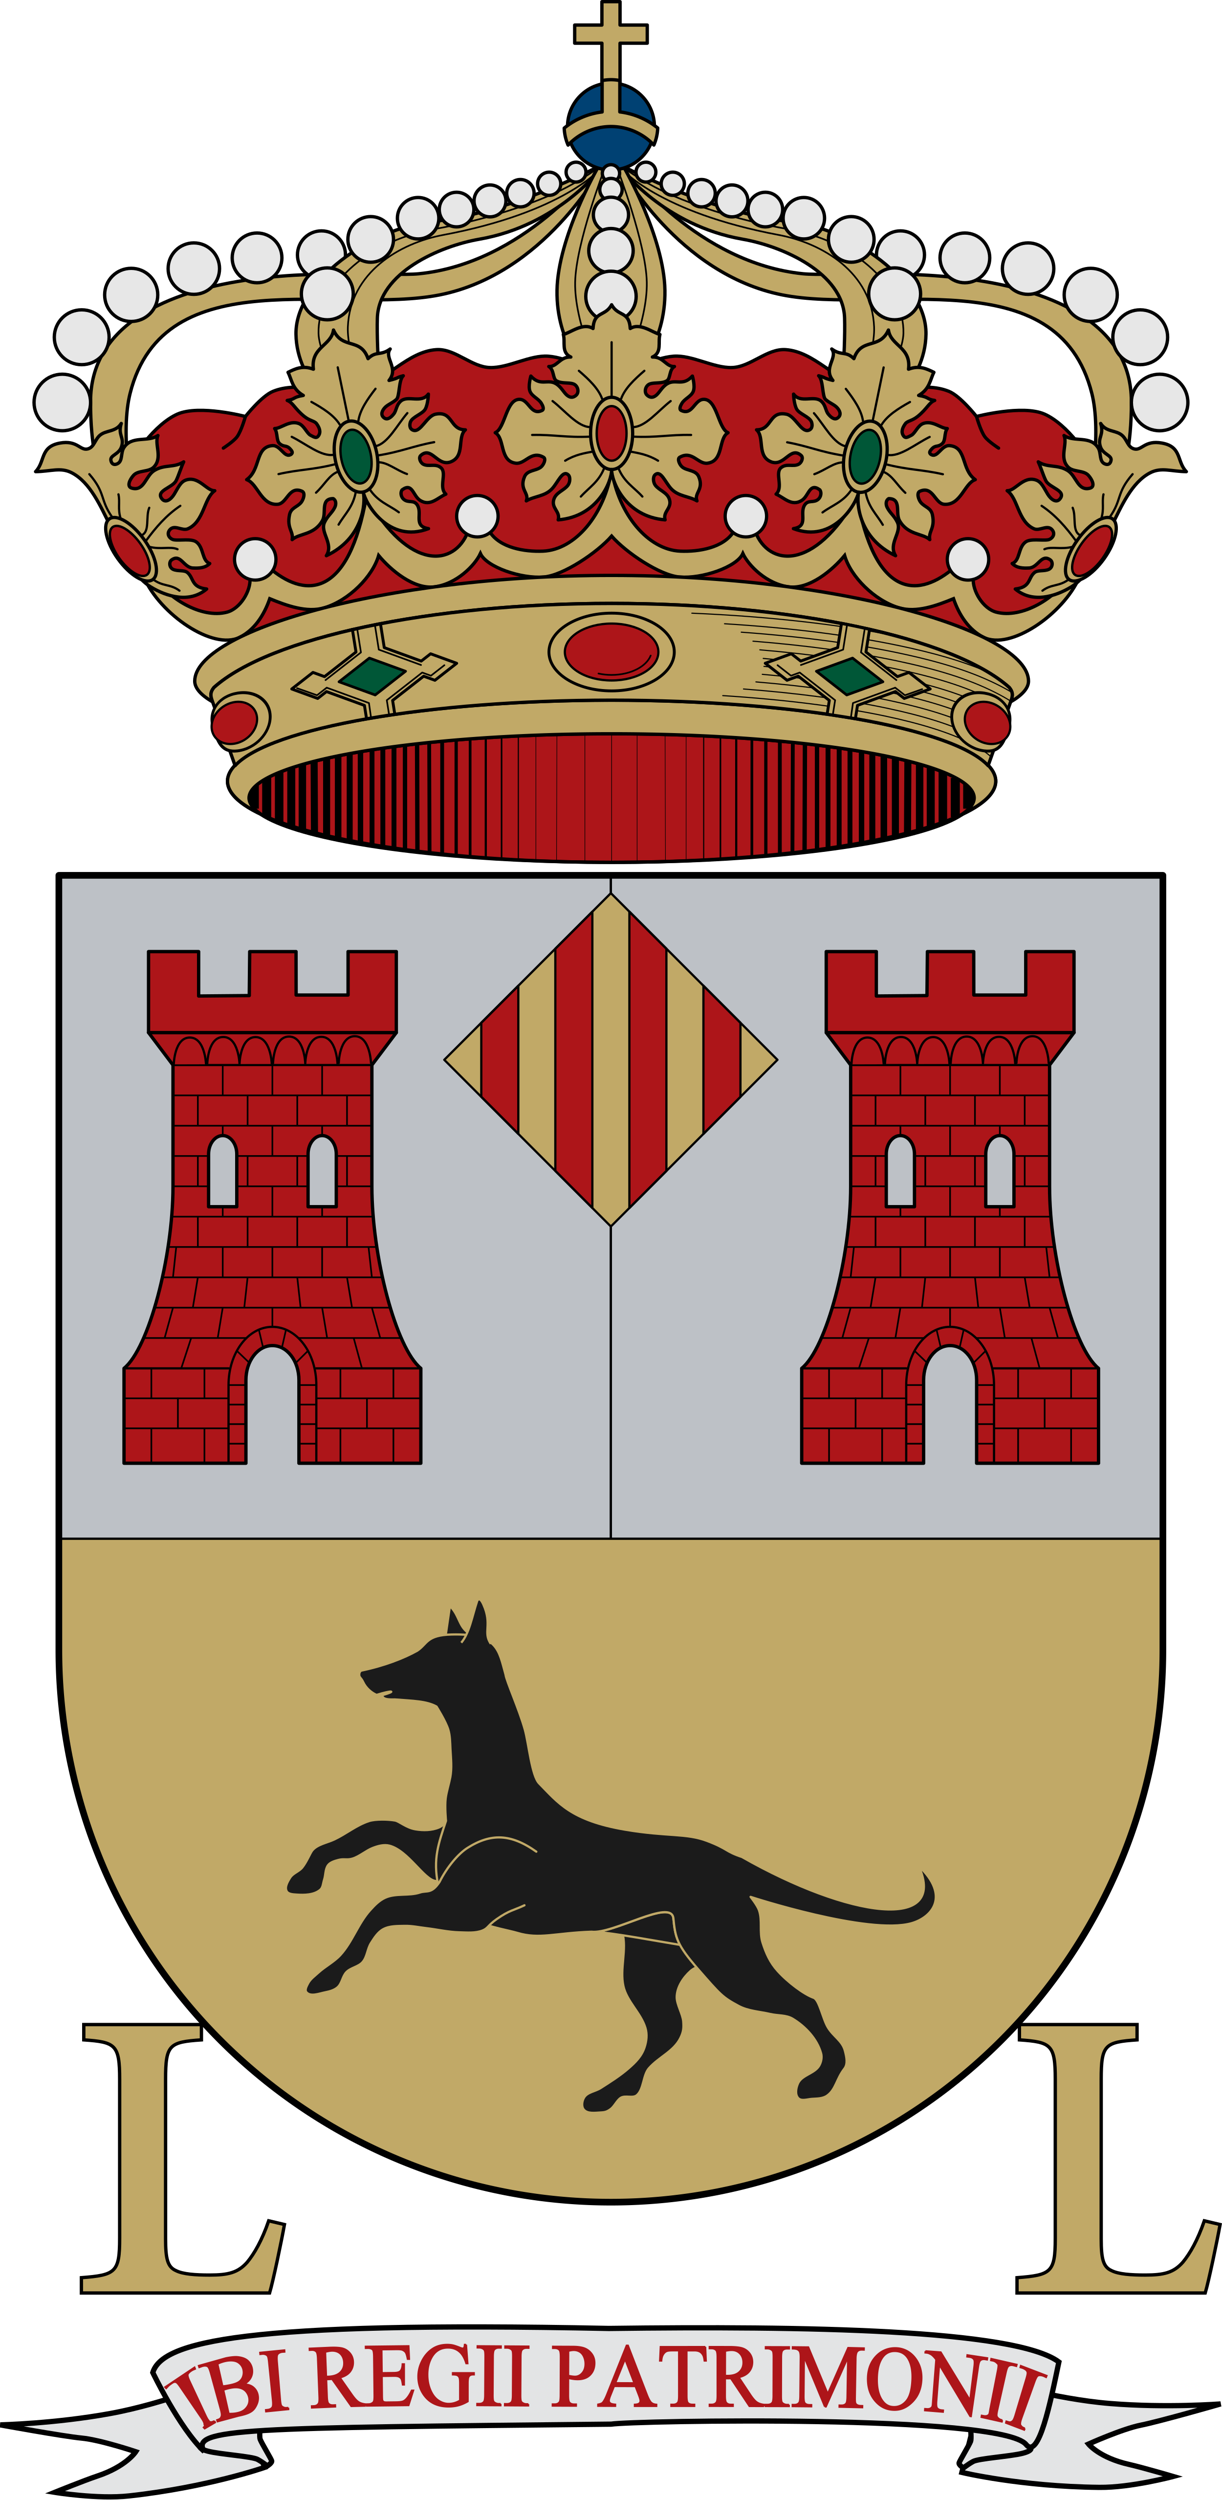 <svg xmlns="http://www.w3.org/2000/svg" xmlns:xlink="http://www.w3.org/1999/xlink" width="550.113" height="1124.8" version="1.0"><defs><pattern patternTransform="matrix(2.597 0 0 2.894 0 0)" id="h" xlink:href="#a"/><pattern patternTransform="matrix(2.597 0 0 2.894 -181.16 718.736)" id="a" xlink:href="#b"/><pattern patternTransform="matrix(.636 0 0 .472 -542.13 600.747)" id="f" xlink:href="#c"/><pattern height="102.773" id="c" patternUnits="userSpaceOnUse" patternTransform="translate(-542.13 546.506)" width="39.034"><path style="fill:none;fill-rule:evenodd;stroke:#000;stroke-width:1.543;stroke-linecap:butt;stroke-linejoin:miter;stroke-miterlimit:4;stroke-dasharray:none;stroke-opacity:1" d="M25.983 16.833v-8.56M11.941 16.833v-8.56M33.054 8.09V.772M19.584 8.09V.772M6.115 8.09V.772M25.983 34.174v-8.56M11.941 34.174v-8.56M33.054 25.403v-8.47M19.584 25.403v-8.47M6.115 25.403v-8.47M25.983 51.076v-8.56M11.941 51.076v-8.56M33.054 42.306v-8.47M19.584 42.306v-8.47M6.115 42.305v-8.47M25.983 68.307v-8.56M11.941 68.307v-8.56M33.054 59.537v-8.47M19.584 59.537v-8.47M6.115 59.537v-8.47M25.983 85.648v-8.56M11.941 85.648v-8.56M33.054 76.878v-8.47M19.584 76.878v-8.47M6.115 76.878v-8.47M33.054 94.21v-8.89M19.584 94.21v-8.89M6.115 94.21v-8.89M25.983 102.002v-7.793M11.941 102.002v-7.793M.772 8.177h37.49M.772 16.77h37.49M.772 25.364h37.49M.772 33.958h37.49M.772 42.552h37.49M.772 51.145h37.49M.772 59.74h37.49M.772 68.333h37.49M.772 76.927h37.49M.772 85.52h37.49M.772 94.114h37.49"/></pattern><pattern height="48.532" id="g" patternUnits="userSpaceOnUse" patternTransform="translate(-542.13 600.747)" width="24.828"><path style="fill:#e3e4e5;fill-opacity:1;fill-rule:evenodd;stroke:none;stroke-width:1;stroke-miterlimit:4;stroke-dasharray:none;stroke-opacity:1" d="M-541.728 601.236h23.877v47.554h-23.877z" transform="translate(542.13 -600.747)"/><path style="fill:url(#f);stroke:none" d="M-542.13 600.747h24.828v48.532h-24.828z" transform="translate(542.13 -600.747)"/></pattern><pattern height="48.636" id="b" patternUnits="userSpaceOnUse" patternTransform="translate(-542.386 600.643)" width="25.152"><path style="fill:url(#g);stroke:none" d="M-542.13 600.747h24.828v48.532h-24.828z" transform="translate(542.386 -600.643)"/><path style="fill:none;fill-rule:evenodd;stroke:#000;stroke-width:.8;stroke-linecap:butt;stroke-linejoin:miter;stroke-miterlimit:4;stroke-dasharray:none;stroke-opacity:1" d="M-541.986 601.043h24.352" transform="translate(542.386 -600.643)"/></pattern><linearGradient id="d"><stop offset="0" style="stop-color:#5d070b;stop-opacity:1"/><stop offset=".5" style="stop-color:#ed1c24;stop-opacity:1"/><stop offset="1" style="stop-color:#5d070a;stop-opacity:1"/></linearGradient><linearGradient id="e"><stop offset="0" style="stop-color:#635200;stop-opacity:1"/><stop offset=".5" style="stop-color:#eac102;stop-opacity:1"/><stop offset="1" style="stop-color:#635200;stop-opacity:1"/></linearGradient></defs><g style="display:inline"><g style="font-style:normal;font-variant:normal;font-weight:700;font-stretch:normal;font-size:201.6px;line-height:125%;font-family:'Adobe Devanagari';-inkscape-font-specification:'Adobe Devanagari, Bold';text-align:center;letter-spacing:0;word-spacing:0;writing-mode:lr-tb;text-anchor:middle;fill:#eac102;fill-opacity:1;stroke:#000;stroke-width:1.5;stroke-linecap:butt;stroke-linejoin:miter;stroke-miterlimit:4;stroke-dasharray:none;stroke-opacity:1"><path d="M856.851 905.648c-3.051 8.86-6.497 14.766-9.647 18.605-4.232 4.823-8.73 5.808-16.998 5.808-6.399 0-11.911-.394-15.061-1.97-3.84-1.673-4.725-5.315-4.725-14.371v-71.76c0-15.554 1.673-16.735 16.144-17.72v-6.89h-52.96v6.89c14.274.985 16.144 2.166 16.144 17.72v71.563c0 15.356-1.87 16.538-17.226 17.719v6.89h84.723c1.575-5.217 5.414-23.624 6.694-30.81z" style="fill:#c1a967;stroke:#000;stroke-width:1.5;stroke-miterlimit:4;stroke-dasharray:none" transform="translate(-735.884 93.598)"/></g><g style="font-style:normal;font-variant:normal;font-weight:700;font-stretch:normal;font-size:201.6px;line-height:125%;font-family:'Adobe Devanagari';-inkscape-font-specification:'Adobe Devanagari, Bold';text-align:center;letter-spacing:0;word-spacing:0;writing-mode:lr-tb;text-anchor:middle;fill:#eac102;fill-opacity:1;stroke:#000;stroke-width:1.5;stroke-linecap:butt;stroke-linejoin:miter;stroke-miterlimit:4;stroke-dasharray:none;stroke-opacity:1"><path style="fill:#c1a967;stroke:#000;stroke-width:1.5;stroke-miterlimit:4;stroke-dasharray:none" d="M856.851 905.648c-3.051 8.86-6.497 14.766-9.647 18.605-4.232 4.823-8.73 5.808-16.998 5.808-6.399 0-11.911-.394-15.061-1.97-3.84-1.673-4.725-5.315-4.725-14.371v-71.76c0-15.554 1.673-16.735 16.144-17.72v-6.89h-52.96v6.89c14.274.985 16.144 2.166 16.144 17.72v71.563c0 15.356-1.87 16.538-17.226 17.719v6.89h84.723c1.575-5.217 5.414-23.624 6.694-30.81z" transform="translate(-314.689 93.598)"/></g></g><g style="display:inline"><path style="display:inline;fill:#e3e4e5;fill-opacity:1;fill-rule:evenodd;stroke:#000;stroke-width:3;stroke-linecap:butt;stroke-linejoin:miter;stroke-miterlimit:4;stroke-dasharray:none;stroke-opacity:1" d="M770.853 1109.14s7.244-6.696 1.354-5.62c-5.89 1.076-37.221 14.457-69.027 20.267-31.806 5.81-62.787 6.484-62.787 6.484s35.587 6.498 46.437 7.544c10.85 1.045 30.846 7.768 30.846 7.768s-5.359 8.371-21.927 13.875c-7.424 2.466-24.25 9.285-24.25 9.285s24.418 4.027 42.462 2.037c44.776-4.92 77.227-16.245 77.227-16.245l-14.41-40.247-2.548-5.49z" transform="matrix(.789 0 0 .789 -505.138 199.283)"/><path style="display:inline;fill:#e3e4e5;fill-opacity:1;fill-rule:evenodd;stroke:#000;stroke-width:3;stroke-linecap:butt;stroke-linejoin:miter;stroke-miterlimit:4;stroke-dasharray:none;stroke-opacity:1" d="M754.658 1141.778s-2.51 1.773 4.353 3.543c6.864 1.77 25.073 2.905 28.244 4.68 3.171 1.774 5.494 3.714 5.494 3.714s2.795-1.757 2.48-2.945c-.315-1.188-5.656-9.893-6.57-12.285-.916-2.392 1.188-19.718 1.188-19.718l-30.227 17.228zM1204.772 1110.204s-7.87-5.947-1.903-5.458c5.968.488 38.469 10.705 70.693 13.341 32.225 2.637 63.12.243 63.12.243s-34.77 9.986-45.462 12.099c-10.694 2.113-29.927 10.78-29.927 10.78s6.16 7.801 23.191 11.639c7.632 1.72 25.05 6.842 25.05 6.842s-23.9 6.422-42.052 6.226c-45.044-.469-78.455-8.528-78.455-8.528l10.358-41.475 1.993-5.715 3.394.01z" transform="matrix(.789 0 0 .789 -505.138 199.283)"/><path style="display:inline;fill:#e3e4e5;fill-opacity:1;fill-rule:evenodd;stroke:#000;stroke-width:3;stroke-linecap:butt;stroke-linejoin:miter;stroke-miterlimit:4;stroke-dasharray:none;stroke-opacity:1" d="M1228.022 1142.936s2.51 1.773-4.354 3.543c-6.864 1.77-25.072 2.905-28.243 4.68-3.171 1.774-5.494 3.713-5.494 3.713s-2.795-1.757-2.48-2.945c.315-1.187 5.656-9.892 6.57-12.284.915-2.392-1.188-19.718-1.188-19.718l30.227 17.228z" transform="matrix(.789 0 0 .789 -505.138 199.283)"/><path style="display:inline;fill:#e3e4e5;fill-opacity:1;fill-rule:evenodd;stroke:#000;stroke-width:3;stroke-linecap:butt;stroke-linejoin:miter;stroke-miterlimit:4;stroke-dasharray:none;stroke-opacity:1" d="M988.936 1129.863c-208.24 2.194-240.692 2.115-232.155 15.623-14.27-13.43-29.381-45.053-29.381-45.053 5.383-17.5 50.708-29.418 260.22-25.148 110.94-1.445 231.782.44 256.769 19.118-4.82 23.137-11.53 55.882-18.683 47.1-14.214-17.453-224.559-13.662-236.77-11.64z" transform="matrix(.789 0 0 .789 -505.138 199.283)"/><path style="font-style:normal;font-variant:normal;font-weight:400;font-stretch:normal;font-size:72.663px;line-height:125%;font-family:'Times New Roman';-inkscape-font-specification:'Times New Roman';text-align:start;writing-mode:lr-tb;text-anchor:start;display:inline;fill:#ad1519;fill-opacity:1;stroke:#ad1519;stroke-width:1px;stroke-linecap:butt;stroke-linejoin:miter;stroke-opacity:1" d="m762.648 1128.027.32.856-5.953 3.492-.617-.644.354-.382c.94-.95.038-.568.061-1.595.005-.663-.55-1.813-1.667-3.45l-12.033-17.637c-.944-1.382-1.647-2.231-2.111-2.548-.353-.238-.805-.328-1.356-.268-.767.105-2.87 1.724-3.407 2.267l-1.218 1.292-.617-.644 16.82-11.266.32.856-1.05.45c-1.187.509-2.999 1.831-3.182 2.84-.121.66.242 1.896 1.09 3.71l9.135 19.528c.717 1.53 1.279 2.493 1.687 2.888.312.298.19.747.755.805.756.075.932.195 1.618-.1l1.05-.45m16.768-20.966c2.217.13 3.92.686 5.122 1.624 1.666 1.31 2.633 3.06 2.9 5.252.204 1.665-.09 3.328-.881 4.989-.792 1.66-1.626 2.882-3.22 3.866-1.593.984-3.641 1.66-7.105 2.366l-11.915 3.21-.292-.868.672-.236c1.245-.433 1.623-1.013 1.934-2.046.186-.665.03-1.907-.47-3.725l-5.754-20.954c-.552-2.009-1.114-3.21-1.687-3.6-.769-.521-2.126-.465-3.254-.073l-1.563.563-.292-.868 15.484-4.363c2.48-.506 4.995-.796 6.56-.656 2.368.206 4.625.905 6.016 2.244 1.39 1.34 2.205 2.99 2.444 4.95.206 1.682-.084 3.252-.869 4.711-.785 1.46-2.084 2.663-3.83 3.614m-12.21 1.122a20.52 20.52 0 0 0 1.989-.216c.726-.111 1.553-.27 2.416-.445 2.209-.45 3.868-1.071 4.91-1.777a5.75 5.75 0 0 0 2.216-2.81 7.243 7.243 0 0 0 .375-3.647c-.289-1.954-1.272-3.496-2.951-4.626-1.679-1.13-4.369-1.314-7.183-.74-1.513.308-3.505.97-4.622 1.634l2.85 12.627m3.547 15.704c1.835-.013 2.938-.013 4.647-.362 2.738-.558 4.293-1.523 5.541-3.105 1.248-1.582 1.727-3.358 1.436-5.328-.191-1.297-.702-2.49-1.533-3.578-.83-1.088-2.035-1.852-3.612-2.293-1.577-.44-3.43-.395-5.593.046-.938.191-1.721.398-2.376.586-.656.188-1.167.374-1.553.56l3.043 13.474m33.986-3.405.062.92-12.81 1.274-.092-.917 1.103-.127c1.286-.149 2.18-.661 2.68-1.538.314-.572.37-1.865.166-3.881l-2.189-21.715c-.172-1.702-.384-2.814-.638-3.337-.195-.395-.545-.714-1.05-.957a4.094 4.094 0 0 0-2.173-.35l-1.102.126-.093-.917 13.919-1.38.062.92-1.13.087c-1.274.1-2.41.622-2.925 1.489-.34.566-.426 1.86-.259 3.879l1.803 21.755c.141 1.706.334 2.822.579 3.35.187.399.54.724 1.055.976.692.334 1.166.488 1.903.431l1.129-.087m44.258-1.07-8.36.216-10.936-15.463a47.43 47.43 0 0 1-1.913.134c-.2.01-.416.014-.647.016-.231 0-.47 0-.717-.01l.38 9.815c.081 2.126.348 3.437.799 3.932.613.705 1.504 1.032 2.673.98l1.224-.054.035.922-13.41.593-.036-.921 1.177-.052c1.324-.06 2.252-.566 2.785-1.52.304-.53.418-1.758.343-3.684l-.843-21.822c-.082-2.126-.349-3.437-.8-3.932-.628-.704-1.535-1.03-2.72-.978l-1.177.052-.035-.921 11.402-.505c3.324-.147 6.055.02 7.645.504 1.59.483 2.951 1.412 4.084 2.788 1.132 1.376 1.72 3.036 1.764 4.98.046 2.077-.54 3.896-1.761 5.457-1.22 1.56-3.14 2.69-5.76 3.39l6.685 9.53c1.528 2.188 2.831 3.635 3.91 4.339 1.079.703 2.475 1.133 4.189 1.288l.02.923m-22.634-16.673c.292-.013.547-.02.762-.02.216-.002.393 0 .532-.012 2.985-.132 5.227-.937 6.712-2.372 1.485-1.435 2.204-3.232 2.156-5.393-.048-2.11-.698-3.81-1.952-5.1-1.254-1.289-3.132-1.875-5.147-1.786-.893.04-2.095.25-3.606.634l.543 14.05m31.61-15.436.144 13.363 6.884-.085c1.787-.022 2.977-.327 3.571-.917.793-.774 1.225-2.126 1.297-4.055h.926v11.768h-.8c-.233-1.642-.46-2.695-.68-3.158-.284-.578-.743-1.03-1.378-1.354-.635-.325-1.607-.48-2.916-.463l-6.884.085.12 11.144c.015 1.496.087 2.405.213 2.728.127.322.346.577.656.764.31.188.896.276 1.758.265l5.314-.064c1.77-.023 3.055-.171 3.853-.447s1.413-.791 2.152-1.572c.955-1.03 1.933-2.585 2.935-4.663h.924l-2.704 8.477-23.76.278-.02-.922 1.108-.03c.739-.018 1.25-.215 1.909-.606.49-.271.82-.674.992-1.209.171-.534.248-1.623.23-3.269l-.235-21.964c-.023-2.144-.238-3.463-.644-3.956-.561-.658-1.675-.983-2.969-.95l-1.108.029-.021-.923 24.52-.287.346 7.405h-.901c-.324-1.778-.682-3-1.074-3.665-.393-.665-1.129-1.179-1.903-1.518-.618-.242-1.706-.353-3.261-.334l-8.593.105m48.237-2.765.808 10.671h-.809c-.816-2.66-1.87-4.662-3.164-6.008-1.864-1.945-4.259-2.918-7.185-2.918-3.99 0-7.023 1.704-9.103 5.111-1.74 2.876-2.61 6.3-2.61 10.272 0 3.225.577 6.167 1.732 8.826 1.155 2.66 2.668 4.609 4.54 5.847 1.87 1.238 3.792 1.858 5.763 1.858 1.156 0 2.272-.158 3.35-.474a12.84 12.84 0 0 0 3.12-1.396v-9.774c0-1.695-.12-2.804-.359-3.328a2.523 2.523 0 0 0-1.108-1.197c-.501-.274-1.383-.411-2.646-.411v-.948h12.129v.948h-.578c-1.2 0-2.025.432-2.472 1.296-.308.616-.462 1.829-.462 3.64v10.348c-1.771 1.03-3.52 1.786-5.244 2.268-1.725.482-3.643.723-5.753.723-6.052 0-10.65-2.095-13.792-6.283-2.356-3.142-3.534-6.765-3.534-10.871 0-2.975.662-5.826 1.987-8.552 1.571-3.24 3.727-5.734 6.469-7.48 2.295-1.445 5.005-2.168 8.132-2.168 1.14 0 2.175.1 3.107.3.932.199 2.253.64 3.962 1.32.863.35 1.44.524 1.733.524.292 0 .543-.145.75-.436.209-.29.336-.86.382-1.708h.855m19.66 33.753-.004.923-13.422-.087.005-.923 1.108.01c1.294.01 2.236-.392 2.826-1.203.372-.53.565-1.808.576-3.836l.124-21.84c.01-1.712-.084-2.843-.281-3.393-.152-.417-.465-.776-.941-1.078a4.133 4.133 0 0 0-2.122-.613l-1.109-.01.005-.922 13.422.087-.005.923-1.132-.01c-1.278-.01-2.212.392-2.802 1.203-.388.53-.588 1.808-.6 3.836l-.123 21.84c-.01 1.712.084 2.843.28 3.393.152.416.474.776.965 1.078.66.403 1.36.608 2.099.612l1.132.01m15.801.103-.005.923-13.422-.087.005-.923 1.11.01c1.293.01 2.235-.393 2.825-1.203.372-.53.564-1.808.576-3.836l.124-21.84c.01-1.713-.084-2.844-.281-3.393-.152-.417-.466-.776-.941-1.079a4.133 4.133 0 0 0-2.122-.612l-1.11-.01.006-.922 13.422.087-.005.922-1.132-.01c-1.278-.01-2.212.393-2.802 1.204-.388.53-.588 1.808-.6 3.835l-.124 21.841c-.01 1.712.084 2.843.281 3.393.152.416.473.776.965 1.078.66.403 1.36.607 2.099.612l1.131.01m22.82-14.782-.033 9.848c-.007 2.128.204 3.45.633 3.967.583.733 1.467 1.103 2.653 1.107l1.202.01-.003.922-13.462-.055.005-.922 1.215.01c1.325 0 2.274-.457 2.847-1.385.31-.514.468-1.735.474-3.663l.074-21.841c.007-2.128-.197-3.45-.61-3.967-.599-.733-1.49-1.103-2.677-1.107l-1.141-.01.005-.923 11.443.047c2.803.011 5.012.331 6.627.96 1.615.63 2.974 1.687 4.078 3.17 1.104 1.484 1.653 3.24 1.646 5.268-.01 2.759-.86 5-2.553 6.722-1.692 1.722-4.078 2.577-7.158 2.565-.755 0-1.571-.064-2.449-.184a29.801 29.801 0 0 1-2.816-.534m.005-1.422c.815.17 1.539.297 2.17.383.631.086 1.17.129 1.617.13 1.601.01 2.986-.657 4.153-1.99 1.168-1.334 1.755-3.064 1.762-5.192.005-1.463-.268-2.823-.818-4.08-.55-1.257-1.332-2.199-2.347-2.826-1.014-.627-2.168-.943-3.462-.948-.785 0-1.795.15-3.028.462l-.047 14.061m38.26 6.082-12.129-.047-2.143 5.328c-.528 1.31-.793 2.29-.796 2.939-.002.515.224.969.677 1.361.453.392 1.434.65 2.943.772l-.003.922-9.864-.038.003-.922c1.31-.244 2.158-.565 2.544-.963.788-.794 1.664-2.412 2.627-4.851l11.114-27.782h.808l10.848 28.147c.879 2.26 1.676 3.726 2.392 4.4.717.672 1.714 1.05 2.993 1.133v.922l-12.422-.01v-.922c1.248-.062 2.15-.281 2.588-.664.439-.382.658-.848.658-1.396 0-.732-.353-1.885-.963-3.466l-1.878-4.87m-.64-1.847-5.268-13.683-5.498 13.641 10.765.042m40.575-20.646.35 7.928h-.879c-.17-1.396-.4-2.393-.694-2.991-.477-.964-1.113-1.674-1.906-2.131-.793-.457-1.837-.685-3.13-.685h-4.413l.01 25.83c0 2.078.209 3.374.625 3.89.585.697 1.486 1.046 2.703 1.046h1.086v.922h-13.284v-.923h1.109c1.324 0 2.264-.433 2.818-1.298.339-.532.508-1.745.507-3.64l-.01-25.83h-3.766c-1.463 0-2.502.117-3.118.35-.801.316-1.486.923-2.056 1.82-.57.899-.908 2.112-1.015 3.641h-.878l.367-7.928 25.574-.01m33.481 33.881-8.363-.026-10.561-15.84c-.786.031-1.425.045-1.918.044-.2 0-.416 0-.647-.014-.23-.01-.47-.022-.716-.04l-.026 9.824c-.01 2.127.207 3.45.637 3.966.583.733 1.46 1.102 2.63 1.105h1.225v.923l-13.372-.02v-.922h1.178c1.324 0 2.271-.466 2.841-1.397.323-.516.485-1.738.484-3.666l-.01-21.84c0-2.128-.217-3.45-.648-3.965-.6-.73-1.494-1.096-2.68-1.096h-1.178v-.922l11.462.013c3.327.01 5.78.28 7.356.808 1.577.529 2.915 1.497 4.012 2.905 1.098 1.408 1.644 3.084 1.639 5.029-.01 2.077-.639 3.879-1.898 5.404-1.26 1.526-3.207 2.6-5.842 3.224l6.443 9.718c1.472 2.232 2.739 3.715 3.8 4.45 1.06.735 2.445 1.204 4.154 1.409v.922m-22.2-17.446c.292 0 .546.01.762.015.215.01.393.014.531.014 2.988.01 5.242-.682 6.763-2.074 1.521-1.391 2.284-3.167 2.29-5.328.01-2.111-.602-3.829-1.823-5.154-1.22-1.325-2.84-1.991-4.857-1.997-.894 0-2.103.151-3.629.462l-.038 14.062m36.435 16.568v.922l-13.423-.04v-.923h1.11c1.293 0 2.233-.4 2.82-1.213.372-.531.56-1.81.566-3.838l.059-21.84c.01-1.713-.092-2.843-.292-3.393-.153-.416-.467-.774-.944-1.075a4.132 4.132 0 0 0-2.124-.604h-1.109v-.923l13.423.041v.923h-1.132c-1.279 0-2.211.4-2.799 1.213-.386.53-.582 1.81-.588 3.837l-.059 21.841c0 1.712.092 2.843.291 3.392.153.416.476.774.968 1.075a4.01 4.01 0 0 0 2.1.605h1.133m20.445 1.124-11.84-28.576-.21 22.588c-.02 2.077.176 3.376.587 3.896.563.704 1.46 1.062 2.693 1.076l1.109.012-.01.922-10.792-.113v-.923l1.003.01c1.324.014 2.268-.408 2.83-1.266.344-.528.525-1.74.543-3.635l.206-22.089c.014-1.495-.13-2.577-.432-3.246-.21-.484-.603-.891-1.178-1.222-.574-.33-1.607-.51-2.886-.514v-.922l8.984.093 11.047 26.584 11.625-26.234 9.044.224-.025.922-1.085-.034c-1.34-.042-2.298.361-2.876 1.208-.353.52-.69 1.729-.722 3.624l-.372 22.086c-.035 2.078.01 3.373.426 3.901.55.716 1.442 1.093 2.673 1.131l1.086.034-.025.922-13.128-.3.015-.923 1.109.021c1.34.026 2.286-.388 2.84-1.242.347-.525.537-1.735.57-3.63l.38-22.585-12.56 28.21-.636-.01m40.861-33.426c4.062.192 7.81 2.022 10.585 5.552 2.775 3.53 4.014 7.782 3.716 12.758-.307 5.126-2.06 9.278-5.26 12.456-3.2 3.178-6.606 4.737-10.868 4.536-4.308-.204-7.636-1.987-10.479-5.385-2.843-3.397-4.192-7.721-4.05-12.972.147-5.366 1.96-9.691 5.439-12.975 3.02-2.849 6.825-4.164 10.917-3.97m-.513 1.797c-2.8-.132-5.3.86-7.054 3.05-2.185 2.726-3.35 6.78-3.498 12.164-.15 5.516.828 9.795 2.933 12.837 1.616 2.312 3.577 3.553 6.332 3.683 2.938.139 5.417-.983 7.434-3.367 2.018-2.383 3.028-6.22 3.347-11.544.346-5.772-.627-10.164-2.618-13.103-1.6-2.339-3.891-3.578-6.876-3.72m17.034-.074 8.774.658 16.692 27.394 2.412-19.325c.257-2.06.204-3.375-.16-3.947-.479-.773-1.328-1.246-2.55-1.421l-1.358-.173.098-.917 11.427 1.72-.132.91-1.096-.181c-1.309-.218-2.3.055-2.971.818-.411.47-.753 1.64-1.025 3.513l-4.088 28.16-.48-.066-17.618-29.405-1.606 20.748c-.16 2.07-.053 3.38.322 3.93.53.748 1.4 1.176 2.613 1.283l.886.084-.084.918-10.347-.843.055-.92 1.083.073c1.337.092 2.309-.275 2.913-1.1.37-.507.387-1.717.533-3.605l1.813-23.431a12.545 12.545 0 0 0-2.144-2.43c-.447-.397-1.114-.784-2.002-1.161-.437-.18-1.109-.301-2.016-.363l.055-.92m43.876 39.391-.23.889-11.693-2.62.152-.908 1.092.21c1.273.246 2.265.024 2.976-.666.452-.454.518-1.732.905-3.717l4.17-21.38c.327-1.675.444-2.804.353-3.385-.07-.44-.693-.93-1.113-1.315-.6-.52-1.265-.851-1.992-.992l-1.092-.21.153-.908 14.563 3.324-.231.888-1.605-.427c-1.242-.321-2.237-.16-2.985.486-.49.42-.958 1.616-1.402 3.587l-4.785 21.231c-.376 1.665-.526 2.789-.451 3.372.059.442.294.871.708 1.286a4.146 4.146 0 0 0 1.912 1.109l.595.146m12.862 4.72-.35.842-10.45-3.99.23-.889 1.069.319c1.246.371 1.688.132 2.478-.452.504-.385 1.046-1.543 1.625-3.473l6.245-20.792c.49-1.63.717-2.74.683-3.327-.028-.446-.226-.89-.595-1.33-.531-.602-1.712-1.204-2.424-1.416l-1.068-.319.231-.888 14.803 5.662-.35.843-1.035-.492c-1.168-.555-2.875-.854-3.695-.319-.537.349-1.146 1.47-1.826 3.362l-7.325 20.385c-.574 1.598-.86 2.691-.857 3.28 0 .447-.137.762.212 1.24.47.64.688.94 1.364 1.261l1.035.492" transform="matrix(.789 0 0 .789 -505.138 199.283)"/><g style="display:inline"><path d="M1086.68 118.064s3.893-9.642 3.797-31.137c-.147-33.177-32.081-48.05-65.89-53.819-34.183-5.832-70.308-2.38-81.82-3.518-47.386-4.687-79.361-47.465-79.361-47.465h-2.658s25.417 47.573 72.526 56.958c45.442 9.052 124.139-16.49 139.42 44.403 2.055 8.194 2.374 19.831.696 34.578z" style="fill:#c1a967;stroke:#000;stroke-width:1.5;stroke-linecap:round;stroke-linejoin:round;stroke-miterlimit:4;stroke-dasharray:none;stroke-opacity:1" transform="translate(-581.162 93.598)"/><g transform="translate(-581.162 93.598)"><circle transform="translate(56.429 -76.64)" style="display:inline;opacity:1;fill:#e7e7e7;fill-opacity:1;stroke:#000;stroke-width:1.5;stroke-linecap:round;stroke-linejoin:round;stroke-miterlimit:4;stroke-dasharray:none;stroke-dashoffset:0;stroke-opacity:1" cx="1046.769" cy="164.137" r="12.721"/><circle r="12.339" cy="58.147" cx="1094.464" style="display:inline;opacity:1;fill:#e7e7e7;fill-opacity:1;stroke:#000;stroke-width:1.5;stroke-linecap:round;stroke-linejoin:round;stroke-miterlimit:4;stroke-dasharray:none;stroke-dashoffset:0;stroke-opacity:1"/><circle style="display:inline;opacity:1;fill:#e7e7e7;fill-opacity:1;stroke:#000;stroke-width:1.5;stroke-linecap:round;stroke-linejoin:round;stroke-miterlimit:4;stroke-dasharray:none;stroke-dashoffset:0;stroke-opacity:1" cx="1072.179" cy="39.084" r="11.957"/><circle r="11.576" cy="27.27" cx="1043.986" style="display:inline;opacity:1;fill:#e7e7e7;fill-opacity:1;stroke:#000;stroke-width:1.5;stroke-linecap:round;stroke-linejoin:round;stroke-miterlimit:4;stroke-dasharray:none;stroke-dashoffset:0;stroke-opacity:1"/><circle style="display:inline;opacity:1;fill:#e7e7e7;fill-opacity:1;stroke:#000;stroke-width:1.5;stroke-linecap:round;stroke-linejoin:round;stroke-miterlimit:4;stroke-dasharray:none;stroke-dashoffset:0;stroke-opacity:1" cx="1015.525" cy="22.436" r="11.194"/><circle r="10.812" cy="21.094" cx="986.527" style="display:inline;opacity:1;fill:#e7e7e7;fill-opacity:1;stroke:#000;stroke-width:1.5;stroke-linecap:round;stroke-linejoin:round;stroke-miterlimit:4;stroke-dasharray:none;stroke-dashoffset:0;stroke-opacity:1"/></g><path style="fill:#c1a967;stroke:#000;stroke-width:1.5;stroke-linecap:round;stroke-linejoin:round;stroke-miterlimit:4;stroke-dasharray:none;stroke-opacity:1" d="M1086.68 118.064s3.893-9.642 3.797-31.137c-.147-33.177-32.081-48.05-65.89-53.819-34.183-5.832-70.308-2.38-81.82-3.518-47.386-4.687-79.361-47.465-79.361-47.465h-2.658s25.417 47.573 72.526 56.958c45.442 9.052 124.139-16.49 139.42 44.403 2.055 8.194 2.374 19.831.696 34.578z" transform="matrix(-1 0 0 1 1131.244 93.598)"/><g transform="matrix(-1 0 0 1 1131.244 93.598)"><circle r="12.721" cy="164.137" cx="1046.769" style="display:inline;opacity:1;fill:#e7e7e7;fill-opacity:1;stroke:#000;stroke-width:1.5;stroke-linecap:round;stroke-linejoin:round;stroke-miterlimit:4;stroke-dasharray:none;stroke-dashoffset:0;stroke-opacity:1" transform="translate(56.429 -76.64)"/><circle style="display:inline;opacity:1;fill:#e7e7e7;fill-opacity:1;stroke:#000;stroke-width:1.5;stroke-linecap:round;stroke-linejoin:round;stroke-miterlimit:4;stroke-dasharray:none;stroke-dashoffset:0;stroke-opacity:1" cx="1094.464" cy="58.147" r="12.339"/><circle r="11.957" cy="39.084" cx="1072.179" style="display:inline;opacity:1;fill:#e7e7e7;fill-opacity:1;stroke:#000;stroke-width:1.5;stroke-linecap:round;stroke-linejoin:round;stroke-miterlimit:4;stroke-dasharray:none;stroke-dashoffset:0;stroke-opacity:1"/><circle style="display:inline;opacity:1;fill:#e7e7e7;fill-opacity:1;stroke:#000;stroke-width:1.5;stroke-linecap:round;stroke-linejoin:round;stroke-miterlimit:4;stroke-dasharray:none;stroke-dashoffset:0;stroke-opacity:1" cx="1043.986" cy="27.27" r="11.576"/><circle r="11.194" cy="22.436" cx="1015.525" style="display:inline;opacity:1;fill:#e7e7e7;fill-opacity:1;stroke:#000;stroke-width:1.5;stroke-linecap:round;stroke-linejoin:round;stroke-miterlimit:4;stroke-dasharray:none;stroke-dashoffset:0;stroke-opacity:1"/><circle style="display:inline;opacity:1;fill:#e7e7e7;fill-opacity:1;stroke:#000;stroke-width:1.5;stroke-linecap:round;stroke-linejoin:round;stroke-miterlimit:4;stroke-dasharray:none;stroke-dashoffset:0;stroke-opacity:1" cx="986.527" cy="21.094" r="10.812"/></g><path transform="translate(-602.12 34.8)" d="M799.313 122.494c-.263.001-.527.011-.792.03-12.938.879-22.337 13.98-34.904 17.183-12.5 3.186-26.737-3.302-38.664 1.611-5.154 2.124-12.351 11.278-12.351 11.278s-20.75-5.425-30.61-1.075c-9.925 4.38-21.01 18.96-24.164 29.266-2.378 7.77.889 10.278 2.416 18.26 3.68 19.231 12.208 41.103 33.026 45.912 5.63 1.3 11.674 1.893 16.648 4.834 4.794 2.834 11.008 11.008 11.008 11.008 29.524-14.052 94.273-24.145 156.234-24.145 61.962 0 126.71 10.093 156.234 24.145 0 0 6.216-8.174 11.01-11.008 4.974-2.94 11.017-3.533 16.647-4.834 20.817-4.81 29.345-26.68 33.025-45.912 1.528-7.982 4.797-10.49 2.418-18.26-3.154-10.305-14.24-24.887-24.166-29.266-9.86-4.35-30.61 1.075-30.61 1.075s-7.196-9.154-12.35-11.278c-11.927-4.913-26.165 1.575-38.665-1.611-12.567-3.203-21.965-16.304-34.904-17.184-8.471-.575-15.68 7.796-24.166 8.055-8.333.255-18-5.738-26.313-5.101-9.24.707-16.841 6.712-28.16 6.712-11.318 0-18.92-6.005-28.16-6.712-8.312-.637-17.98 5.356-26.313 5.101-8.221-.251-15.242-8.116-23.375-8.084z" style="display:inline;fill:#ad1519;stroke:#000;stroke-width:1.5;stroke-linecap:round;stroke-linejoin:round;stroke-miterlimit:4;stroke-dasharray:none;stroke-opacity:1"/><path d="M691.645 93.798s-1.806 6.48-3.76 9.129c-1.584 2.149-6.175 5.101-6.175 5.101M1020.762 93.798s1.805 6.48 3.759 9.129c1.584 2.149 6.175 5.101 6.175 5.101" style="fill:none;stroke:#000;stroke-width:1.5;stroke-linecap:round;stroke-linejoin:round;stroke-miterlimit:4;stroke-dasharray:none;stroke-opacity:1" transform="translate(-581.162 93.598)"/><path transform="translate(14.576)" d="M265.01 75.723s19.134 25.7 54.68 31.896c18.018 3.14 45.334 15.147 45.945 35.504.436 14.531-1.925 42.93-1.925 42.93h17.874s20.376-13.427 20.693-35.715c.342-23.975-34.349-47.636-60.564-50.502-35.793-3.914-74.045-24.113-74.045-24.113Z" style="fill:#c1a967;stroke:#000;stroke-width:1.5;stroke-linecap:round;stroke-linejoin:round;stroke-miterlimit:4;stroke-dasharray:none;stroke-opacity:1"/><path d="M369.612 92.455s15.798-24.207 16.092-36.031c.497-20.069-20.341-41.337-52.398-47.001-22.23-3.928-45.327-11.359-59.515-18.841-7.972-4.204-13.732-8.457-13.732-8.457" style="fill:none;stroke:#000;stroke-width:.75;stroke-linecap:butt;stroke-linejoin:miter;stroke-miterlimit:4;stroke-dasharray:none;stroke-opacity:1" transform="translate(20.998 93.598)"/><g transform="translate(-581.162 93.598)" style="fill:#e7e7e7;stroke:#000;stroke-width:1.5;stroke-miterlimit:4;stroke-dasharray:none"><circle r="11.68" cy="38.621" cx="983.908" style="opacity:1;fill:#e7e7e7;fill-opacity:1;stroke:#000;stroke-width:1.5;stroke-linecap:round;stroke-linejoin:round;stroke-miterlimit:4;stroke-dasharray:none;stroke-dashoffset:0;stroke-opacity:1"/><circle style="opacity:1;fill:#e7e7e7;fill-opacity:1;stroke:#000;stroke-width:1.5;stroke-linecap:round;stroke-linejoin:round;stroke-miterlimit:4;stroke-dasharray:none;stroke-dashoffset:0;stroke-opacity:1" cx="871.943" cy="-16.154" r="4.471"/><circle style="opacity:1;fill:#e7e7e7;fill-opacity:1;stroke:#000;stroke-width:1.5;stroke-linecap:round;stroke-linejoin:round;stroke-miterlimit:4;stroke-dasharray:none;stroke-dashoffset:0;stroke-opacity:1" cx="884.026" cy="-10.918" r="5.216"/><circle style="opacity:1;fill:#e7e7e7;fill-opacity:1;stroke:#000;stroke-width:1.5;stroke-linecap:round;stroke-linejoin:round;stroke-miterlimit:4;stroke-dasharray:none;stroke-dashoffset:0;stroke-opacity:1" cx="896.981" cy="-6.665" r="6.163"/><circle style="opacity:1;fill:#e7e7e7;fill-opacity:1;stroke:#000;stroke-width:1.5;stroke-linecap:round;stroke-linejoin:round;stroke-miterlimit:4;stroke-dasharray:none;stroke-dashoffset:0;stroke-opacity:1" cx="910.674" cy="-3.198" r="7.178"/><circle style="opacity:1;fill:#e7e7e7;fill-opacity:1;stroke:#000;stroke-width:1.5;stroke-linecap:round;stroke-linejoin:round;stroke-miterlimit:4;stroke-dasharray:none;stroke-dashoffset:0;stroke-opacity:1" cx="925.711" cy=".695" r="7.789"/><circle style="opacity:1;fill:#e7e7e7;fill-opacity:1;stroke:#000;stroke-width:1.5;stroke-linecap:round;stroke-linejoin:round;stroke-miterlimit:4;stroke-dasharray:none;stroke-dashoffset:0;stroke-opacity:1" cx="964.375" cy="14.12" r="10.27"/><circle r="9.33" cy="4.588" cx="943.029" style="opacity:1;fill:#e7e7e7;fill-opacity:1;stroke:#000;stroke-width:1.5;stroke-linecap:round;stroke-linejoin:round;stroke-miterlimit:4;stroke-dasharray:none;stroke-dashoffset:0;stroke-opacity:1"/></g><path d="M258.587-17.875s16.72 19.827 71.007 29.998c19.533 3.659 41.888 16.81 42.909 41.389.553 13.335-10.253 38.943-10.253 38.943" style="fill:none;stroke:#000;stroke-width:.75;stroke-linecap:round;stroke-linejoin:round;stroke-miterlimit:4;stroke-dasharray:none;stroke-opacity:1" transform="translate(20.998 93.598)"/><path style="fill:#c1a967;stroke:#000;stroke-width:1.5;stroke-linecap:round;stroke-linejoin:round;stroke-miterlimit:4;stroke-dasharray:none;stroke-opacity:1" d="M265.01 75.723s19.134 25.7 54.68 31.896c18.018 3.14 45.334 15.147 45.945 35.504.436 14.531-1.925 42.93-1.925 42.93h17.874s20.376-13.427 20.693-35.715c.342-23.975-34.349-47.636-60.564-50.502-35.793-3.914-74.045-24.113-74.045-24.113Z" transform="matrix(-1 0 0 1 535.514 0)"/><path style="fill:none;stroke:#000;stroke-width:.75;stroke-linecap:butt;stroke-linejoin:miter;stroke-miterlimit:4;stroke-dasharray:none;stroke-opacity:1" d="M369.612 92.455s15.798-24.207 16.092-36.031c.497-20.069-20.341-41.337-52.398-47.001-22.23-3.928-45.327-11.359-59.515-18.841-7.972-4.204-13.732-8.457-13.732-8.457" transform="matrix(-1 0 0 1 529.092 93.598)"/><g style="fill:#e7e7e7;stroke:#000;stroke-width:1.5;stroke-miterlimit:4;stroke-dasharray:none" transform="matrix(-1 0 0 1 1131.252 93.598)"><circle style="opacity:1;fill:#e7e7e7;fill-opacity:1;stroke:#000;stroke-width:1.5;stroke-linecap:round;stroke-linejoin:round;stroke-miterlimit:4;stroke-dasharray:none;stroke-dashoffset:0;stroke-opacity:1" cx="983.908" cy="38.621" r="11.68"/><circle r="4.471" cy="-16.154" cx="871.943" style="opacity:1;fill:#e7e7e7;fill-opacity:1;stroke:#000;stroke-width:1.5;stroke-linecap:round;stroke-linejoin:round;stroke-miterlimit:4;stroke-dasharray:none;stroke-dashoffset:0;stroke-opacity:1"/><circle r="5.216" cy="-10.918" cx="884.026" style="opacity:1;fill:#e7e7e7;fill-opacity:1;stroke:#000;stroke-width:1.5;stroke-linecap:round;stroke-linejoin:round;stroke-miterlimit:4;stroke-dasharray:none;stroke-dashoffset:0;stroke-opacity:1"/><circle r="6.163" cy="-6.665" cx="896.981" style="opacity:1;fill:#e7e7e7;fill-opacity:1;stroke:#000;stroke-width:1.5;stroke-linecap:round;stroke-linejoin:round;stroke-miterlimit:4;stroke-dasharray:none;stroke-dashoffset:0;stroke-opacity:1"/><circle r="7.178" cy="-3.198" cx="910.674" style="opacity:1;fill:#e7e7e7;fill-opacity:1;stroke:#000;stroke-width:1.5;stroke-linecap:round;stroke-linejoin:round;stroke-miterlimit:4;stroke-dasharray:none;stroke-dashoffset:0;stroke-opacity:1"/><circle r="7.789" cy=".695" cx="925.711" style="opacity:1;fill:#e7e7e7;fill-opacity:1;stroke:#000;stroke-width:1.5;stroke-linecap:round;stroke-linejoin:round;stroke-miterlimit:4;stroke-dasharray:none;stroke-dashoffset:0;stroke-opacity:1"/><circle r="10.27" cy="14.12" cx="964.375" style="opacity:1;fill:#e7e7e7;fill-opacity:1;stroke:#000;stroke-width:1.5;stroke-linecap:round;stroke-linejoin:round;stroke-miterlimit:4;stroke-dasharray:none;stroke-dashoffset:0;stroke-opacity:1"/><circle style="opacity:1;fill:#e7e7e7;fill-opacity:1;stroke:#000;stroke-width:1.5;stroke-linecap:round;stroke-linejoin:round;stroke-miterlimit:4;stroke-dasharray:none;stroke-dashoffset:0;stroke-opacity:1" cx="943.029" cy="4.588" r="9.33"/></g><path style="fill:none;stroke:#000;stroke-width:.75;stroke-linecap:round;stroke-linejoin:round;stroke-miterlimit:4;stroke-dasharray:none;stroke-opacity:1" d="M258.587-17.875s16.72 19.827 71.007 29.998c19.533 3.659 41.888 16.81 42.909 41.389.553 13.335-10.253 38.943-10.253 38.943" transform="matrix(-1 0 0 1 529.092 93.598)"/><path d="M850.14-17.876s-17.828 31.041-18.226 54.87c-.407 24.362 13.86 37.593 13.86 37.593h20.859s14.268-13.23 13.86-37.594c-.397-23.828-18.226-54.869-18.226-54.869h-6.064z" style="fill:#c1a967;stroke:#000;stroke-width:1.5;stroke-linecap:round;stroke-linejoin:round;stroke-miterlimit:4;stroke-dasharray:none;stroke-opacity:1" transform="translate(-581.162 93.598)"/><path d="M859.039-17.875s12.944 33.613 13.29 51.262c.357 18.186-10.822 41.2-10.822 41.2M853.367-17.875s-12.943 33.613-13.29 51.262c-.357 18.186 10.822 41.2 10.822 41.2" style="fill:none;stroke:#000;stroke-width:.75;stroke-linecap:butt;stroke-linejoin:miter;stroke-miterlimit:4;stroke-dasharray:none;stroke-opacity:1" transform="translate(-581.162 93.598)"/><g transform="translate(-579.248 93.598)"><path d="M850.211-92.848v10.525H837.96v8.167h12.252v23.222h8.163v-23.222h12.252v-8.167h-12.252v-10.525z" style="opacity:1;fill:#c1a967;fill-opacity:1;stroke:#000;stroke-width:1.5;stroke-linecap:round;stroke-linejoin:round;stroke-miterlimit:4;stroke-dasharray:none;stroke-dashoffset:0;stroke-opacity:1"/><circle r="19.555" cy="-36.671" cx="854.292" style="opacity:1;fill:#004173;fill-opacity:1;stroke:#000;stroke-width:1.5;stroke-linecap:round;stroke-linejoin:round;stroke-miterlimit:4;stroke-dasharray:none;stroke-dashoffset:0;stroke-opacity:1"/><path transform="translate(-20.957 -58.798)" d="M875.25 1.053a21.074 21.074 0 0 0-3.986.396v14.123a33.415 33.415 0 0 0-17.063 7.274 21.074 21.074 0 0 0 1.74 7.64 26.58 26.58 0 0 1 19.309-8.359 26.58 26.58 0 0 1 19.307 8.334 21.074 21.074 0 0 0 1.734-7.666 33.415 33.415 0 0 0-17.055-7.238V1.44a21.074 21.074 0 0 0-3.986-.388Z" style="opacity:1;fill:#c1a967;fill-opacity:1;stroke:#000;stroke-width:1.5;stroke-linecap:round;stroke-linejoin:round;stroke-miterlimit:4;stroke-dasharray:none;stroke-dashoffset:0;stroke-opacity:1"/></g><g transform="translate(-581.162 93.598)"><circle r="3.893" cy="-15.603" cx="856.204" style="opacity:1;fill:#e7e7e7;fill-opacity:1;stroke:#000;stroke-width:1.5;stroke-linecap:round;stroke-linejoin:round;stroke-miterlimit:4;stroke-dasharray:none;stroke-dashoffset:0;stroke-opacity:1"/><circle r="5.034" cy="-8.286" cx="856.204" style="opacity:1;fill:#e7e7e7;fill-opacity:1;stroke:#000;stroke-width:1.5;stroke-linecap:round;stroke-linejoin:round;stroke-miterlimit:4;stroke-dasharray:none;stroke-dashoffset:0;stroke-opacity:1"/><circle r="7.921" cy="3.044" cx="856.204" style="opacity:1;fill:#e7e7e7;fill-opacity:1;stroke:#000;stroke-width:1.5;stroke-linecap:round;stroke-linejoin:round;stroke-miterlimit:4;stroke-dasharray:none;stroke-dashoffset:0;stroke-opacity:1"/><circle r="10.002" cy="19.221" cx="856.204" style="opacity:1;fill:#e7e7e7;fill-opacity:1;stroke:#000;stroke-width:1.5;stroke-linecap:round;stroke-linejoin:round;stroke-miterlimit:4;stroke-dasharray:none;stroke-dashoffset:0;stroke-opacity:1"/><circle r="11.344" cy="39.762" cx="856.204" style="opacity:1;fill:#e7e7e7;fill-opacity:1;stroke:#000;stroke-width:1.5;stroke-linecap:round;stroke-linejoin:round;stroke-miterlimit:4;stroke-dasharray:none;stroke-dashoffset:0;stroke-opacity:1"/></g><g style="display:inline;stroke-width:.994"><g style="display:inline;stroke-width:.994"><path transform="matrix(1.006 0 0 1.006 -926.977 80.436)" d="M1195.147 130.059c-3.07 20.062-16.259 35.898-30.727 36.498-8.4.348-19.091-1.502-23.742-8.504-3.436-5.173-7.725-5.645-9.922 0-5.813 14.935-25.987 18.122-45.358-15.948-7.786 44.376-26.427 45.631-42.167 32.956-2.736-2.203-10.215.045-9.922 3.544.476 5.707-4.356 13.667-10.278 15.237-11.59 3.072-27.035-6.547-32.246-15.946-.804-1.45-5.628-1.164-4.96.354 7.26 16.529 30.839 32.786 42.831 26.861 6.559-3.24 10.947-9.85 13.51-17.293 7.354 3.018 16.572 6.453 24.49 4.051 10.981-3.33 21.51-13.95 24.235-23.363 5.419 6.534 15.729 15.215 24.986 14.021 9.861-1.271 18.012-9.504 20.549-14.908 2.722 6.07 18.316 11.368 28.36 10.504 8.751-.753 23.84-10.845 30.36-18.299 6.52 7.454 21.61 17.546 30.362 18.3 10.043.863 25.637-4.435 28.36-10.505 2.536 5.404 10.687 13.637 20.548 14.908 9.257 1.194 19.567-7.487 24.986-14.021 2.724 9.413 13.254 20.032 24.235 23.363 7.918 2.402 17.134-1.033 24.488-4.05 2.563 7.441 6.953 14.052 13.512 17.292 11.992 5.925 35.57-10.332 42.832-26.861.667-1.518-4.157-1.803-4.961-.354-5.211 9.399-20.655 19.018-32.246 15.946-5.922-1.57-10.754-9.53-10.278-15.237.293-3.5-7.186-5.747-9.921-3.544-15.741 12.675-34.382 11.42-42.168-32.956-19.371 34.07-39.545 30.883-45.358 15.948-2.197-5.645-6.486-5.173-9.922 0-4.65 7.002-15.343 8.852-23.742 8.504-14.468-.6-27.658-16.436-30.726-36.498z" style="fill:#c1a967;stroke:#000;stroke-width:1.491;stroke-linecap:butt;stroke-linejoin:miter;stroke-miterlimit:4;stroke-dasharray:none;stroke-opacity:1"/><g style="stroke:#000;stroke-width:.994"><path style="fill:#c1a967;stroke:#000;stroke-width:1.491;stroke-linecap:round;stroke-linejoin:round;stroke-miterlimit:4;stroke-dasharray:none;stroke-opacity:1" d="M1198.084 56.352c-2.938 5.437-7.844 2.631-8.326 10.63-4.43-2.814-9.965 1.826-13.29 2.659.976 3.435-1.054 8.084 3.366 10.097-4.945-.207-6.09 4.452-9.87 4.233 2.502 1.468 1.65 5.365 3.456 6.412 2.323 1.347 5.227.607 7.482 1.35 2.044.672 2.79 3.618 1.391 4.994-1.051 1.033-2.476 1.53-4.19.09-1.514-1.274-2.648-3.807-4.976-5.172-3.777-2.216-6.894 1.363-11.188-3.4 0 0-1.31 4.45-.412 6.775.894 2.314 3.8 3.27 5.094 5.386.643 1.051 1.42 2.696.31 3.23-4.953 2.388-5.845-4.692-9.827-4.97-6.24-.435-6.597 12.976-11.11 14.914 4.443 2.506 1.786 12.72 9.213 13.643 4.196.52 6.855-5.859 12.402-2.657 1.287.743.035 3.468-1.216 4.438-2.162 1.675-6.018 1.262-7.287 4.244-2.464 5.788 2.214 7.265.79 10.828 3.675-2.199 8.354-1.935 11.612-5.514 2.622-2.88 4.586-8.375 7.117-6.18 1.138.988.838 3.49-.1 4.72-1.724 2.262-5.106 3.137-6.184 5.964-1.621 4.257 2.929 5.605 1.825 9.495 17.799-1.436 23.995-17.267 23.918-22.502-.077 5.235 6.12 21.066 23.92 22.502-1.105-3.89 3.444-5.238 1.822-9.495-1.078-2.827-4.46-3.702-6.184-5.964-.937-1.23-1.237-3.732-.1-4.72 2.531-2.195 4.498 3.3 7.12 6.18 3.257 3.58 7.936 3.315 11.61 5.514-1.422-3.563 3.255-5.04.792-10.828-1.27-2.982-5.126-2.569-7.288-4.244-1.25-.97-2.505-3.695-1.218-4.438 5.547-3.202 8.206 3.178 12.402 2.657 7.427-.923 4.772-11.137 9.215-13.643-4.513-1.938-4.871-15.349-11.111-14.914-3.983.278-4.873 7.358-9.827 4.97-1.11-.534-.334-2.179.31-3.23 1.294-2.116 4.2-3.072 5.095-5.386.898-2.325-.414-6.776-.414-6.776-4.294 4.764-7.41 1.185-11.186 3.4-2.327 1.366-3.462 3.899-4.976 5.172-1.714 1.442-3.14.944-4.192-.09-1.398-1.375-.651-4.32 1.393-4.994 2.255-.742 5.16-.002 7.482-1.35 1.806-1.046.953-4.943 3.453-6.411-3.778.22-4.924-4.44-9.869-4.233 4.42-2.013 2.392-6.662 3.367-10.097-3.324-.833-8.86-5.473-13.289-2.659-.482-7.999-5.39-5.193-8.328-10.63z" transform="matrix(1.006 0 0 1.006 -929.931 80.436)"/><g style="stroke:#000;stroke-width:.994" transform="matrix(1.006 0 0 1.006 -904.653 25.762)"><ellipse ry="16.147" rx="9.417" cy="168.233" cx="1172.951" style="opacity:1;fill:none;fill-opacity:1;stroke:#000;stroke-width:1.451;stroke-linecap:round;stroke-linejoin:round;stroke-miterlimit:4;stroke-dasharray:none;stroke-dashoffset:0;stroke-opacity:1"/><ellipse style="opacity:1;fill:#ad1519;fill-opacity:1;stroke:#000;stroke-width:1.062;stroke-linecap:round;stroke-linejoin:round;stroke-miterlimit:4;stroke-dasharray:none;stroke-dashoffset:0;stroke-opacity:1" cx="1172.951" cy="168.233" rx="6.674" ry="12.208"/><path d="M1172.95 151.89v-24.43M1168.702 152.767c-1.64-4.57-5.823-8.591-10.399-12.529M1163.315 165.42c-5.596-.153-11.192-7.318-16.788-11.65M1163.565 169.68c-11.023.512-16.379-.958-26.184-.751M1164.818 176.32c-4.114.755-8.215 1.431-12.654 4.135M1169.747 183.484c-2.554 6.582-6.815 8.822-10.567 13.007M1177.2 152.767c1.64-4.57 5.822-8.591 10.398-12.529M1182.586 165.42c5.596-.153 11.193-7.318 16.789-11.65M1182.336 169.68c11.023.512 16.379-.958 26.184-.751M1181.083 176.32c4.114.755 8.215 1.431 12.654 4.135M1175.888 183.484c2.554 6.582 7.08 8.822 10.833 13.007" style="fill:none;stroke:#000;stroke-width:.994px;stroke-linecap:round;stroke-linejoin:round;stroke-opacity:1"/></g></g><g style="fill:none;stroke:#000;stroke-width:.994"><path transform="matrix(.985 -.202 .202 .985 -1042.846 335.312)" d="M1187.253 71.712c-4.43-2.814-8.08-1.752-11.404-.92.975 3.436.298 7.723 4.611 11.505-4.944-.207-3.715.974-7.493.755 2.325 1.432 2.547 4.293 5.976 8.463 2.154 2.621 4.14 2.886 4.814 4.384.97 2.155 1.165 4.053-.233 5.428-1.051 1.034-1.759.527-3.472-.914-1.515-1.273-1.906-4.933-4.234-6.298-3.777-2.216-8.169.718-10.885.114 1.046 2.389-.507 5.412.912 7.175 1.576 1.956 2.73 1.005 4.024 3.121.643 1.051 1.055 1.981-.055 2.516-3.45 1.29-3.68-5.272-7.663-5.55-7.59-.711-6.899 9.462-14.096 12.64 4.443 2.505 3.973 12.657 11.4 13.58 4.196.52 6.57-7.22 11.817-3.545 1.527 1.07-.189 3.934-1.44 4.904-2.162 1.675-4.889 1.366-6.158 4.348-2.463 5.788.37 7.526-1.053 11.09 3.675-2.2 9.99.062 14.954-5.597 2.621-2.88.932-9.891 6.736-8.687 1.138.987.866 2.726-.072 3.957-1.725 2.262-3.851 2.969-5.863 5.647-3.013 4.01 2.243 10.196-2.206 14.806 17.616-4.287 21.99-19.34 21.913-24.575-.077 5.235 6.47 24.974 25.323 21.894-6.64-2.467-1.166-7.078-2.788-11.335-1.077-2.827-3.757-1.512-5.481-3.774-.938-1.23-.945-3.288.192-4.275 5.26-2.404 4.155 3.588 6.972 6.277 3.86 3.686 7.902.366 11.812-.456-2.676-3.692 2.46-9.029.256-11.961-1.947-2.59-5.23-1.439-7.391-3.114-1.252-.97-1.671-3.396-.385-4.14 5.548-3.201 6.202 6.092 12.192 5.556 7.427-.923 5.234-10.275 9.677-12.78-7.046-1.435-3.551-9.503-11.702-9.537-3.992-.016-8.113 6.737-11.13 5.087-1.722-.942-1.215-2.871-.572-3.922 1.295-2.116 6.12-2.427 7.695-4.342 1.74-2.115 2.68-6.27 2.68-6.27-4.067 3.66-9.017-1.574-12.794.641-2.328 1.366-2.65 3.681-4.165 4.955-1.713 1.441-3.367 2.048-4.418 1.015-1.398-1.376-.916-2.998.751-4.359 1.68-1.37 3.79-1.434 6.113-2.781 1.806-1.047 2.664-8.302 5.165-9.77-3.778.22-1.73.564-6.674.77 5.587-4.586-.293-10.409 3.335-13.684-4.986 2.28-6.156-.57-10.585 2.244-1.333-10.092-10.447-6.102-12.577-15.656-2.406 6.76-11.569 5.382-12.331 15.37z" style="fill:#c1a967;stroke:#000;stroke-width:1.491;stroke-linecap:round;stroke-linejoin:round;stroke-miterlimit:4;stroke-dasharray:none;stroke-opacity:1"/><g style="fill:none;stroke:#000;stroke-width:.994" transform="matrix(.985 -.202 .202 .985 -1029.065 276.675)"><ellipse style="opacity:1;fill:none;fill-opacity:1;stroke:#000;stroke-width:1.451;stroke-linecap:round;stroke-linejoin:round;stroke-miterlimit:4;stroke-dasharray:none;stroke-dashoffset:0;stroke-opacity:1" cx="1172.951" cy="168.233" rx="9.417" ry="16.147"/><ellipse ry="12.208" rx="6.674" cy="168.233" cx="1172.951" style="opacity:1;fill:#005737;fill-opacity:1;stroke:#000;stroke-width:1.062;stroke-linecap:round;stroke-linejoin:round;stroke-miterlimit:4;stroke-dasharray:none;stroke-dashoffset:0;stroke-opacity:1"/><path style="fill:none;stroke:#000;stroke-width:.994px;stroke-linecap:round;stroke-linejoin:round;stroke-opacity:1" d="M1172.95 151.89v-24.43M1168.702 152.767c-1.64-4.57-5.823-8.591-10.399-12.529M1163.315 165.42c-5.596-.153-11.192-7.318-16.788-11.65M1163.565 169.68c-11.023.512-16.379-.958-26.184-.751M1163.53 173.243c-4.113.755-6.927 4.508-11.366 7.212M1169.747 183.484c-2.554 6.582-6.815 8.822-10.567 13.007M1177.2 152.767c1.64-4.57 5.822-8.591 10.398-12.529M1182.586 165.42c5.596-.153 11.193-7.318 16.789-11.65M1182.336 169.68c11.023.512 16.379-.958 26.184-.751M1182.083 172.689c4.115.755 7.215 5.062 11.654 7.766M1175.888 183.484c2.554 6.582 7.08 8.822 10.833 13.007"/></g></g><g style="fill:none;stroke:#000;stroke-width:.994"><path style="fill:#c1a967;stroke:#000;stroke-width:1.491;stroke-linecap:round;stroke-linejoin:round;stroke-miterlimit:4;stroke-dasharray:none;stroke-opacity:1" d="M1187.253 71.712c-4.43-2.814-8.08-1.752-11.404-.92.975 3.436.298 7.723 4.611 11.505-4.944-.207-3.715.974-7.493.755 2.325 1.432 2.547 4.293 5.976 8.463 2.154 2.621 4.14 2.886 4.814 4.384.97 2.155 1.165 4.053-.233 5.428-1.051 1.034-1.759.527-3.472-.914-1.515-1.273-1.906-4.933-4.234-6.298-3.777-2.216-8.169.718-10.885.114 1.046 2.389-.507 5.412.912 7.175 1.576 1.956 2.73 1.005 4.024 3.121.643 1.051 1.055 1.981-.055 2.516-3.45 1.29-3.68-5.272-7.663-5.55-7.59-.711-6.899 9.462-14.096 12.64 4.443 2.505 3.973 12.657 11.4 13.58 4.196.52 6.57-7.22 11.817-3.545 1.527 1.07-.189 3.934-1.44 4.904-2.162 1.675-4.889 1.366-6.158 4.348-2.463 5.788.37 7.526-1.053 11.09 3.675-2.2 9.99.062 14.954-5.597 2.621-2.88.932-9.891 6.736-8.687 1.138.987.866 2.726-.072 3.957-1.725 2.262-3.851 2.969-5.863 5.647-3.013 4.01 2.243 10.196-2.206 14.806 17.616-4.287 21.99-19.34 21.913-24.575-.077 5.235 6.47 24.974 25.323 21.894-6.64-2.467-1.166-7.078-2.788-11.335-1.077-2.827-3.757-1.512-5.481-3.774-.938-1.23-.945-3.288.192-4.275 5.26-2.404 4.155 3.588 6.972 6.277 3.86 3.686 7.902.366 11.812-.456-2.676-3.692 2.46-9.029.256-11.961-1.947-2.59-5.23-1.439-7.391-3.114-1.252-.97-1.671-3.396-.385-4.14 5.548-3.201 6.202 6.092 12.192 5.556 7.427-.923 5.234-10.275 9.677-12.78-7.046-1.435-3.551-9.503-11.702-9.537-3.992-.016-8.113 6.737-11.13 5.087-1.722-.942-1.215-2.871-.572-3.922 1.295-2.116 6.12-2.427 7.695-4.342 1.74-2.115 2.68-6.27 2.68-6.27-4.067 3.66-9.017-1.574-12.794.641-2.328 1.366-2.65 3.681-4.165 4.955-1.713 1.441-3.367 2.048-4.418 1.015-1.398-1.376-.916-2.998.751-4.359 1.68-1.37 3.79-1.434 6.113-2.781 1.806-1.047 2.664-8.302 5.165-9.77-3.778.22-1.73.564-6.674.77 5.587-4.586-.293-10.409 3.335-13.684-4.986 2.28-6.156-.57-10.585 2.244-1.333-10.092-10.447-6.102-12.577-15.656-2.406 6.76-11.569 5.382-12.331 15.37z" transform="matrix(-.985 -.202 -.202 .985 1592.927 335.312)"/><g style="fill:none;stroke:#000;stroke-width:.994" transform="scale(-1.006 1.006) rotate(-11.587 570.523 7874.77)"><ellipse ry="16.147" rx="9.417" cy="168.233" cx="1172.951" style="opacity:1;fill:none;fill-opacity:1;stroke:#000;stroke-width:1.451;stroke-linecap:round;stroke-linejoin:round;stroke-miterlimit:4;stroke-dasharray:none;stroke-dashoffset:0;stroke-opacity:1"/><ellipse style="opacity:1;fill:#005737;fill-opacity:1;stroke:#000;stroke-width:1.062;stroke-linecap:round;stroke-linejoin:round;stroke-miterlimit:4;stroke-dasharray:none;stroke-dashoffset:0;stroke-opacity:1" cx="1172.951" cy="168.233" rx="6.674" ry="12.208"/><path d="M1172.95 151.89v-24.43M1168.702 152.767c-1.64-4.57-5.823-8.591-10.399-12.529M1163.315 165.42c-5.596-.153-11.192-7.318-16.788-11.65M1163.565 169.68c-11.023.512-16.379-.958-26.184-.751M1163.53 173.243c-4.113.755-6.927 4.508-11.366 7.212M1169.747 183.484c-2.554 6.582-6.815 8.822-10.567 13.007M1177.2 152.767c1.64-4.57 5.822-8.591 10.398-12.529M1182.586 165.42c5.596-.153 11.193-7.318 16.789-11.65M1182.336 169.68c11.023.512 16.379-.958 26.184-.751M1182.083 172.689c4.115.755 7.215 5.062 11.654 7.766M1175.888 183.484c2.554 6.582 7.08 8.822 10.833 13.007" style="fill:none;stroke:#000;stroke-width:.994px;stroke-linecap:round;stroke-linejoin:round;stroke-opacity:1"/></g></g><g style="stroke:#000;stroke-width:.994" transform="matrix(1.006 0 0 1.006 -901.699 25.762)"><path style="fill:#c1a967;stroke:#000;stroke-width:1.491;stroke-linecap:round;stroke-linejoin:round;stroke-miterlimit:4;stroke-dasharray:none;stroke-opacity:1" d="M945.57 209.395c3.776 7.551 9.02 21.935 18.292 27.563 7.091 4.305 17.305 7.331 24.931.877-7.062-.808-5.624-4.925-8.644-7.392-1.443-1.178-4.277-.448-6.333-1.377-1.78-.805-1.995-3.323-.683-4.26 4.058-2.9 5.336 3.448 9.521 3.633 2.64.116 5.433.08 7.518-2.005-3.578-1.25-2.541-7.112-6.014-9.647-2.161-1.577-7.194-.546-9.959-.945-1.635-.236-3.654-2.3-1.943-4.442 2.09-2.616 5.57.638 8.143-.501 7.284-3.225 7.094-13.627 12.028-17.039-3.575.218-7.156-6.725-12.905-4.76-2.482.848-3.557 3.588-5.227 6.313-1.526 2.49-3.887 4.046-5.422 2.206-3.198-3.835 4.64-4.988 6.264-8.269 1.207-2.438 2.17-5.848 3.383-8.394-4.417 2.816-8.481 1.007-13.155 3.884-3.955 2.434-4.486 9.4-10.023 7.893-2.482-.677-.981-3.862.752-5.763 2.135-2.343 6.8-1.372 9.02-3.634 4.187-4.262.167-10.271 1.88-14.157-4.465 3.13-11.778-.14-15.285 5.513-1.463 2.359-.368 5.96-2.881 7.14-1.49.7-2.562.111-2.882-1.502-.471-2.376 3.596-2.597 4.76-6.14 1.38-4.19-1.753-5.157-.124-10.398-2.45 3.904-6.717 2.91-9.522 5.262-2.33 1.953-2.56 5.417-5.512 6.139-3.412.834-4.604-4.044-12.404-2.631-8.992 1.629-6.536 8.31-10.9 12.779 6.725-.068 11.188-2.068 16.162.501 8.371 4.324 12.95 15.127 17.164 23.554z"/><ellipse style="opacity:1;fill:#c1a967;fill-opacity:1;stroke:#000;stroke-width:1.451;stroke-linecap:round;stroke-linejoin:round;stroke-miterlimit:4;stroke-dasharray:none;stroke-dashoffset:0;stroke-opacity:1" cx="648.834" cy="734.436" rx="7.281" ry="16.677" transform="rotate(-35.565)"/><ellipse transform="rotate(-35.632) skewX(-.133)" ry="13.138" rx="5.731" cy="735.479" cx="648.8" style="opacity:1;fill:#ad1519;fill-opacity:1;stroke:#000;stroke-width:1.062;stroke-linecap:round;stroke-linejoin:round;stroke-miterlimit:4;stroke-dasharray:none;stroke-dashoffset:0;stroke-opacity:1"/><path style="fill:none;stroke:#000;stroke-width:.994px;stroke-linecap:round;stroke-linejoin:round;stroke-opacity:1" d="M946.573 205.762c-5.638-7.942-2.86-10.76-10.274-19.294M950.331 206.389c-1.412-4.388-.226-7.356-1.002-10.9M959.727 213.78c3.784-1.693 1.666-8.205 3.383-12.277M961.732 216.16c4.304-5.837 8.994-11.353 15.285-15.534M962.985 218.917c5.255 1.417 9.615-.283 12.779 1.128M964.739 233.45c4.48 3.43 7.718 1.998 11.902 5.137"/></g><g transform="matrix(-1.006 0 0 1.006 1451.78 25.762)" style="stroke:#000;stroke-width:.994"><path d="M945.57 209.395c3.776 7.551 9.02 21.935 18.292 27.563 7.091 4.305 17.305 7.331 24.931.877-7.062-.808-5.624-4.925-8.644-7.392-1.443-1.178-4.277-.448-6.333-1.377-1.78-.805-1.995-3.323-.683-4.26 4.058-2.9 5.336 3.448 9.521 3.633 2.64.116 5.433.08 7.518-2.005-3.578-1.25-2.541-7.112-6.014-9.647-2.161-1.577-7.194-.546-9.959-.945-1.635-.236-3.654-2.3-1.943-4.442 2.09-2.616 5.57.638 8.143-.501 7.284-3.225 7.094-13.627 12.028-17.039-3.575.218-7.156-6.725-12.905-4.76-2.482.848-3.557 3.588-5.227 6.313-1.526 2.49-3.887 4.046-5.422 2.206-3.198-3.835 4.64-4.988 6.264-8.269 1.207-2.438 2.17-5.848 3.383-8.394-4.417 2.816-8.481 1.007-13.155 3.884-3.955 2.434-4.486 9.4-10.023 7.893-2.482-.677-.981-3.862.752-5.763 2.135-2.343 6.8-1.372 9.02-3.634 4.187-4.262.167-10.271 1.88-14.157-4.465 3.13-11.778-.14-15.285 5.513-1.463 2.359-.368 5.96-2.881 7.14-1.49.7-2.562.111-2.882-1.502-.471-2.376 3.596-2.597 4.76-6.14 1.38-4.19-1.753-5.157-.124-10.398-2.45 3.904-6.717 2.91-9.522 5.262-2.33 1.953-2.56 5.417-5.512 6.139-3.412.834-4.604-4.044-12.404-2.631-8.992 1.629-6.536 8.31-10.9 12.779 6.725-.068 11.188-2.068 16.162.501 8.371 4.324 12.95 15.127 17.164 23.554z" style="fill:#c1a967;stroke:#000;stroke-width:1.491;stroke-linecap:round;stroke-linejoin:round;stroke-miterlimit:4;stroke-dasharray:none;stroke-opacity:1"/><ellipse transform="rotate(-35.565)" ry="16.677" rx="7.281" cy="734.436" cx="648.834" style="opacity:1;fill:#c1a967;fill-opacity:1;stroke:#000;stroke-width:1.451;stroke-linecap:round;stroke-linejoin:round;stroke-miterlimit:4;stroke-dasharray:none;stroke-dashoffset:0;stroke-opacity:1"/><ellipse style="opacity:1;fill:#ad1519;fill-opacity:1;stroke:#000;stroke-width:1.062;stroke-linecap:round;stroke-linejoin:round;stroke-miterlimit:4;stroke-dasharray:none;stroke-dashoffset:0;stroke-opacity:1" cx="648.8" cy="735.479" rx="5.731" ry="13.138" transform="rotate(-35.632) skewX(-.133)"/><path d="M946.573 205.762c-5.638-7.942-2.86-10.76-10.274-19.294M950.331 206.389c-1.412-4.388-.226-7.356-1.002-10.9M959.727 213.78c3.784-1.693 1.666-8.205 3.383-12.277M961.732 216.16c4.304-5.837 8.994-11.353 15.285-15.534M962.985 218.917c5.255 1.417 9.615-.283 12.779 1.128M964.739 233.45c4.48 3.43 7.718 1.998 11.902 5.137" style="fill:none;stroke:#000;stroke-width:.994px;stroke-linecap:round;stroke-linejoin:round;stroke-opacity:1"/></g><g style="stroke-width:.994" transform="matrix(1.006 0 0 1.006 -901.699 25.762)"><circle style="opacity:1;fill:#e7e7e7;fill-opacity:1;stroke:#000;stroke-width:1.451;stroke-linecap:round;stroke-linejoin:round;stroke-miterlimit:4;stroke-dasharray:none;stroke-dashoffset:0;stroke-opacity:1" cx="1010.535" cy="224.58" r="9.271"/><circle r="9.271" cy="205.268" cx="1109.932" style="opacity:1;fill:#e7e7e7;fill-opacity:1;stroke:#000;stroke-width:1.451;stroke-linecap:round;stroke-linejoin:round;stroke-miterlimit:4;stroke-dasharray:none;stroke-dashoffset:0;stroke-opacity:1"/><circle style="opacity:1;fill:#e7e7e7;fill-opacity:1;stroke:#000;stroke-width:1.451;stroke-linecap:round;stroke-linejoin:round;stroke-miterlimit:4;stroke-dasharray:none;stroke-dashoffset:0;stroke-opacity:1" cx="-1230.093" cy="205.268" r="9.271" transform="scale(-1 1)"/><circle r="9.271" cy="224.58" cx="-1329.491" style="opacity:1;fill:#e7e7e7;fill-opacity:1;stroke:#000;stroke-width:1.451;stroke-linecap:round;stroke-linejoin:round;stroke-miterlimit:4;stroke-dasharray:none;stroke-dashoffset:0;stroke-opacity:1" transform="scale(-1 1)"/></g></g><g style="stroke-width:.994"><g style="display:inline;stroke-width:.994"><g style="stroke-width:.994" transform="matrix(1.006 0 0 1.006 -901.699 25.762)"><ellipse transform="translate(56.429 -76.64)" style="display:inline;opacity:1;fill:#ad1519;fill-opacity:1;stroke:#000;stroke-width:1.491;stroke-linecap:round;stroke-linejoin:round;stroke-miterlimit:4;stroke-dasharray:none;stroke-dashoffset:0;stroke-opacity:1" cx="1113.584" cy="400.464" rx="171.886" ry="36.266"/><g style="fill:#eac102;stroke:#000;stroke-width:.994"><path style="font-size:12px;display:inline;fill:#eac102;stroke:#000;stroke-width:.668" d="M1428.687-25.419v-55.588" transform="matrix(.736 0 0 1 76.747 384.553)"/><path style="font-size:12px;display:inline;fill:#eac102;stroke:#000;stroke-width:.984" d="M1418.513-25.967v-54.655" transform="matrix(.736 0 0 1 76.747 384.553)"/><path style="font-size:12px;display:inline;fill:#eac102;stroke:#000;stroke-width:1.318" d="M1408.908-26.233v-53.96" transform="matrix(.736 0 0 1 76.747 384.553)"/><path style="font-size:12px;display:inline;fill:#eac102;stroke:#000;stroke-width:1.652" d="M1399.387-26.992v-52.711" transform="matrix(.736 0 0 1 76.747 384.553)"/><path style="font-size:12px;display:inline;fill:#eac102;stroke:#000;stroke-width:1.986" d="M1390.903-27.218v-51.99" transform="matrix(.736 0 0 1 76.747 384.553)"/><path style="font-size:12px;display:inline;fill:#eac102;stroke:#000;stroke-width:2.32" d="m1374.723-28.767-.224-49.317m7.895 49.928v-50.498" transform="matrix(.736 0 0 1 76.747 384.553)"/><path style="font-size:12px;display:inline;fill:#eac102;stroke:#000;stroke-width:2.636" d="M1359.785-29.558v-47.31m7.568 47.963-.224-48.597" transform="matrix(.736 0 0 1 76.747 384.553)"/><path style="font-size:12px;display:inline;fill:#eac102;stroke:#000;stroke-width:2.97" d="M1339.744-31.596V-74.83m6.575 43.272v-43.995m6.775 44.743v-45.43" transform="matrix(.736 0 0 1 76.747 384.553)"/><path style="font-size:12px;display:inline;fill:#eac102;stroke:#000;stroke-width:3.304" d="M1332.72-32.435V-73.99" transform="matrix(.736 0 0 1 76.747 384.553)"/><path style="font-size:12px;display:inline;fill:#eac102;stroke:#000;stroke-width:3.638" d="M1326.17-33.287v-39.851" transform="matrix(.736 0 0 1 76.747 384.553)"/><path style="font-size:12px;display:inline;fill:#eac102;stroke:#000;stroke-width:3.972" d="M1319.145-34.286V-72.14" transform="matrix(.736 0 0 1 76.747 384.553)"/><path style="font-size:12px;display:inline;fill:#eac102;stroke:#000;stroke-width:4.288" d="m1304.764-37.683-.224-32.027m7.594 33.351v-34.68" transform="matrix(.736 0 0 1 76.747 384.553)"/><path style="font-size:12px;display:inline;fill:#eac102;stroke:#000;stroke-width:4.529" d="M1297.394-39.15v-29.142" transform="matrix(.736 0 0 1 76.747 384.553)"/><path style="font-size:12px;display:inline;fill:#eac102;stroke:#000;stroke-width:4.863" d="M1290.646-40.642V-66.76" transform="matrix(.736 0 0 1 76.747 384.553)"/><path style="font-size:12px;display:inline;fill:#eac102;stroke:#000;stroke-width:5.179" d="M1283.276-42.48v-22.3" transform="matrix(.736 0 0 1 76.747 384.553)"/><path style="font-size:12px;display:inline;fill:#eac102;stroke:#000;stroke-width:5.495" d="M1275.701-44.67v-17.533" transform="matrix(.736 0 0 1 76.747 384.553)"/><path style="font-size:12px;display:inline;fill:#eac102;stroke:#000;stroke-width:6.478" d="M1267.684-48.458v-11.01" transform="matrix(.736 0 0 1 76.747 384.553)"/><path style="font-size:12px;display:inline;fill:#eac102;stroke:#000;stroke-width:.334" d="M1469.166-24.547v-57.341M1451.93-24.83l.224-56.811m-12.787 56.554V-81.34" transform="matrix(.736 0 0 1 76.747 384.553)"/><path d="M1541.397-25.419v-55.588" style="font-size:12px;display:inline;fill:#eac102;stroke:#000;stroke-width:.668" transform="matrix(.736 0 0 1 76.747 384.553)"/><path d="M1551.572-25.804v-54.818" style="font-size:12px;display:inline;fill:#eac102;stroke:#000;stroke-width:.984" transform="matrix(.736 0 0 1 76.747 384.553)"/><path d="M1561.176-26.445v-53.748" style="font-size:12px;display:inline;fill:#eac102;stroke:#000;stroke-width:1.318" transform="matrix(.736 0 0 1 76.747 384.553)"/><path d="M1570.697-26.723v-52.98" style="font-size:12px;display:inline;fill:#eac102;stroke:#000;stroke-width:1.652" transform="matrix(.736 0 0 1 76.747 384.553)"/><path d="M1579.181-27.542v-51.666" style="font-size:12px;display:inline;fill:#eac102;stroke:#000;stroke-width:1.986" transform="matrix(.736 0 0 1 76.747 384.553)"/><path d="m1595.361-28.767.224-49.317m-7.894 50.312v-50.882" style="font-size:12px;display:inline;fill:#eac102;stroke:#000;stroke-width:2.32" transform="matrix(.736 0 0 1 76.747 384.553)"/><path d="M1610.3-30.124v-46.744m-7.569 47.46.224-48.094" style="font-size:12px;display:inline;fill:#eac102;stroke:#000;stroke-width:2.636" transform="matrix(.736 0 0 1 76.747 384.553)"/><path d="M1630.34-32.523V-74.83m-6.575 43.272v-43.995m-6.775 45.368v-46.056" style="font-size:12px;display:inline;fill:#eac102;stroke:#000;stroke-width:2.97" transform="matrix(.736 0 0 1 76.747 384.553)"/><path d="M1637.365-32.435V-73.99" style="font-size:12px;display:inline;fill:#eac102;stroke:#000;stroke-width:3.304" transform="matrix(.736 0 0 1 76.747 384.553)"/><path d="M1643.915-34.154v-38.984" style="font-size:12px;display:inline;fill:#eac102;stroke:#000;stroke-width:3.638" transform="matrix(.736 0 0 1 76.747 384.553)"/><path d="M1650.939-35.21v-36.93" style="font-size:12px;display:inline;fill:#eac102;stroke:#000;stroke-width:3.972" transform="matrix(.736 0 0 1 76.747 384.553)"/><path d="m1665.32-37.683.224-32.026m-7.594 33.35V-71.04" style="font-size:12px;display:inline;fill:#eac102;stroke:#000;stroke-width:4.288" transform="matrix(.736 0 0 1 76.747 384.553)"/><path d="M1672.69-39.15V-68.29" style="font-size:12px;display:inline;fill:#eac102;stroke:#000;stroke-width:4.529" transform="matrix(.736 0 0 1 76.747 384.553)"/><path d="M1679.438-40.642V-66.76" style="font-size:12px;display:inline;fill:#eac102;stroke:#000;stroke-width:4.863" transform="matrix(.736 0 0 1 76.747 384.553)"/><path d="M1686.808-42.48v-22.3" style="font-size:12px;display:inline;fill:#eac102;stroke:#000;stroke-width:5.179" transform="matrix(.736 0 0 1 76.747 384.553)"/><path d="M1694.383-44.67v-17.533" style="font-size:12px;display:inline;fill:#eac102;stroke:#000;stroke-width:5.495" transform="matrix(.736 0 0 1 76.747 384.553)"/><path d="M1702.4-48.458v-11.437" style="font-size:12px;display:inline;fill:#eac102;stroke:#000;stroke-width:6.478" transform="matrix(.736 0 0 1 76.747 384.553)"/><path d="M1500.918-24.547v-57.341m17.237 57.099-.224-56.852m12.786 56.554v-56.251" style="font-size:12px;display:inline;fill:#eac102;stroke:#000;stroke-width:.334" transform="matrix(.736 0 0 1 76.747 384.553)"/></g><ellipse ry="28.75" rx="162.25" cy="407.98" cx="1113.584" style="display:inline;opacity:1;fill:none;fill-opacity:1;stroke:#000;stroke-width:1.491;stroke-linecap:round;stroke-linejoin:round;stroke-miterlimit:4;stroke-dasharray:none;stroke-dashoffset:0;stroke-opacity:1" transform="translate(56.429 -76.64)"/><path d="M1113.584 436.73v-57.5" style="display:inline;fill:none;stroke:#000;stroke-width:.199;stroke-linecap:butt;stroke-linejoin:miter;stroke-miterlimit:4;stroke-dasharray:none;stroke-opacity:1" transform="translate(56.429 -76.64)"/><path transform="translate(-25.134 54.36)" d="M1195.147 233.197a171.886 36.266 0 0 0-171.887 36.266 171.886 36.266 0 0 0 14.789 14.607 162.25 28.75 0 0 1-5.152-7.09 162.25 28.75 0 0 1 162.25-28.75 162.25 28.75 0 0 1 162.25 28.75 162.25 28.75 0 0 1-5.526 7.301 171.886 36.266 0 0 0 15.162-14.818 171.886 36.266 0 0 0-171.886-36.266z" style="display:inline;opacity:1;fill:#c1a967;fill-opacity:1;stroke:#000;stroke-width:1.491;stroke-linecap:round;stroke-linejoin:round;stroke-miterlimit:4;stroke-dasharray:none;stroke-dashoffset:0;stroke-opacity:1"/></g><path style="display:inline;opacity:1;fill:#c1a967;fill-opacity:1;stroke:#000;stroke-width:1.491;stroke-linecap:round;stroke-linejoin:round;stroke-miterlimit:4;stroke-dasharray:none;stroke-dashoffset:0;stroke-opacity:1" d="M1170.013 231.748c-103.031 0-186.555 25.246-186.555 47.29 0 3.136 2.807 6.265 8.01 9.285l-.268-.758c-.78-2.214-.742-3.697.865-5.688 25.025-22.338 96.686-37.586 177.948-37.592 81.261.006 152.923 15.254 177.947 37.592 1.607 1.991 1.645 3.474.865 5.688l-.267.758c5.202-3.02 8.01-6.15 8.01-9.286 0-22.043-83.524-47.289-186.555-47.289z" transform="matrix(1.006 0 0 1.006 -901.699 25.762)"/><path style="display:inline;opacity:1;fill:#c1a967;fill-opacity:1;stroke:#000;stroke-width:1.491;stroke-linecap:round;stroke-linejoin:round;stroke-miterlimit:4;stroke-dasharray:none;stroke-dashoffset:0;stroke-opacity:1" d="M1170.013 244.286c-81.262.006-152.923 15.253-177.948 37.591-1.607 1.991-1.645 3.474-.865 5.688l10.317 29.277c15.805-17 86.388-29.267 168.496-29.285 82.107.018 152.69 12.285 168.496 29.285l10.316-29.277c.78-2.214.742-3.697-.865-5.688-25.024-22.338-96.686-37.586-177.947-37.592z" transform="matrix(1.006 0 0 1.006 -901.699 25.762)"/><g style="display:inline;stroke:#000;stroke-width:.994"><path transform="matrix(1.006 0 0 1.006 -926.977 80.436)" d="M1365.008 258.605c-2.462-2.247-5.606-4.29-9.422-6.234-9.092-4.63-22.058-8.684-38.154-12.08-20.202-4.262-45.407-7.387-72.55-9.125" style="display:inline;opacity:1;fill:none;fill-opacity:1;stroke:#000;stroke-width:.497;stroke-linecap:round;stroke-linejoin:round;stroke-miterlimit:4;stroke-dasharray:none;stroke-dashoffset:0;stroke-opacity:1"/><path transform="matrix(1.006 0 0 1.006 -926.977 80.436)" d="M1366.3 254.941c-2.564-2.131-5.59-4.007-9.077-5.783-9.573-4.876-22.762-8.96-39.045-12.396-18.154-3.83-40.199-6.736-64.014-8.56" style="display:inline;opacity:1;fill:none;fill-opacity:1;stroke:#000;stroke-width:.497;stroke-linecap:round;stroke-linejoin:round;stroke-miterlimit:4;stroke-dasharray:none;stroke-dashoffset:0;stroke-opacity:1"/><path transform="matrix(1.006 0 0 1.006 -926.977 80.436)" d="M1367.57 251.334c-2.584-2.004-5.485-3.746-8.71-5.389-10.054-5.12-23.468-9.236-39.938-12.71-17.002-3.588-37.294-6.355-59.207-8.202" style="display:inline;opacity:1;fill:none;fill-opacity:1;stroke:#000;stroke-width:.497;stroke-linecap:round;stroke-linejoin:round;stroke-miterlimit:4;stroke-dasharray:none;stroke-dashoffset:0;stroke-opacity:1"/><path transform="matrix(1.006 0 0 1.006 -926.977 80.436)" d="M1368.828 247.766c-2.555-1.874-5.327-3.503-8.332-5.034-10.535-5.366-24.174-9.513-40.83-13.027-16.531-3.488-36.047-6.203-57.105-8.057" style="display:inline;opacity:1;fill:none;fill-opacity:1;stroke:#000;stroke-width:.497;stroke-linecap:round;stroke-linejoin:round;stroke-miterlimit:4;stroke-dasharray:none;stroke-dashoffset:0;stroke-opacity:1"/><path transform="matrix(1.006 0 0 1.006 -926.977 80.436)" d="M1370.082 244.209c-2.494-1.746-5.144-3.262-7.951-4.691-11.016-5.612-24.878-9.787-41.72-13.34-16.6-3.502-36.096-6.222-57.099-8.084" style="display:inline;opacity:1;fill:none;fill-opacity:1;stroke:#000;stroke-width:.497;stroke-linecap:round;stroke-linejoin:round;stroke-miterlimit:4;stroke-dasharray:none;stroke-dashoffset:0;stroke-opacity:1"/><path transform="matrix(1.006 0 0 1.006 -926.977 80.436)" d="M1371.287 240.785c-2.414-1.624-4.93-3.052-7.562-4.392-11.485-5.85-25.566-10.057-42.59-13.649-16.946-3.575-36.794-6.336-58.149-8.209" style="display:inline;opacity:1;fill:none;fill-opacity:1;stroke:#000;stroke-width:.497;stroke-linecap:round;stroke-linejoin:round;stroke-miterlimit:4;stroke-dasharray:none;stroke-dashoffset:0;stroke-opacity:1"/><path transform="matrix(1.006 0 0 1.006 -926.977 80.436)" d="M1372.559 237.18c-2.314-1.502-4.696-2.836-7.155-4.088-11.978-6.101-26.29-10.339-43.506-13.97-17.623-3.72-38.268-6.549-60.435-8.433" style="display:inline;opacity:1;fill:none;fill-opacity:1;stroke:#000;stroke-width:.497;stroke-linecap:round;stroke-linejoin:round;stroke-miterlimit:4;stroke-dasharray:none;stroke-dashoffset:0;stroke-opacity:1"/><path transform="matrix(1.006 0 0 1.006 -926.977 80.436)" d="M1373.793 233.672c-2.205-1.388-4.454-2.622-6.752-3.793-12.46-6.346-26.996-10.616-44.398-14.287-18.708-3.947-40.693-6.89-64.249-8.776" style="display:inline;opacity:1;fill:none;fill-opacity:1;stroke:#000;stroke-width:.497;stroke-linecap:round;stroke-linejoin:round;stroke-miterlimit:4;stroke-dasharray:none;stroke-dashoffset:0;stroke-opacity:1"/><path transform="matrix(1.006 0 0 1.006 -926.977 80.436)" d="M1374.315 229.77a95.623 95.623 0 0 0-5.637-3.104c-12.94-6.591-27.7-10.89-45.29-14.602-20.371-4.298-44.474-7.405-70.234-9.267" style="display:inline;opacity:1;fill:none;fill-opacity:1;stroke:#000;stroke-width:.497;stroke-linecap:round;stroke-linejoin:round;stroke-miterlimit:4;stroke-dasharray:none;stroke-dashoffset:0;stroke-opacity:1"/><path transform="matrix(1.006 0 0 1.006 -926.977 80.436)" d="M1363.599 220.684c-11.687-5.095-24.626-8.66-39.541-11.807-22.597-4.768-49.62-8.073-78.381-9.852M1322.988 204.629c-26.389-5.42-58.332-8.89-91.947-10.33" style="display:inline;opacity:1;fill:none;fill-opacity:1;stroke:#000;stroke-width:.497;stroke-linecap:round;stroke-linejoin:round;stroke-miterlimit:4;stroke-dasharray:none;stroke-dashoffset:0;stroke-opacity:1"/></g><path transform="matrix(1.006 0 0 1.006 -926.977 80.436)" d="m1298.012 198.906-1.71 10.787-16.546 6.024-4.188-3.272-11.674 4.25 9.739 7.61 5.039-1.834 13.888 10.851-.972 6.147v.006c4.355.625 8.582 1.286 12.644 1.992l.94-5.928 16.982-6.181 3.926 3.068 11.615-4.227-9.492-7.416-5.172 1.883-14.078-11 1.606-10.14a368.72 368.72 0 0 0-12.551-2.62z" style="display:inline;opacity:1;fill:#c1a967;fill-opacity:1;stroke:#000;stroke-width:1.293;stroke-linecap:round;stroke-linejoin:round;stroke-miterlimit:4;stroke-dasharray:none;stroke-dashoffset:0;stroke-opacity:1"/></g><path style="display:inline;fill:none;stroke:#000;stroke-width:.199;stroke-linecap:butt;stroke-linejoin:miter;stroke-miterlimit:4;stroke-dasharray:none;stroke-opacity:1" d="M1170.013 360.09v-57.5" transform="matrix(1.006 0 0 1.006 -901.699 25.762)"/><g style="stroke:#000;stroke-width:.994"><g style="stroke:#000;stroke-width:.994"><path d="m1275.39 253.746-1.774 11.198-18.898 6.879M1268.987 294.172l1.045-6.597-15.848-12.382-3.902 1.42-6.016-4.7" style="fill:none;stroke:#000;stroke-width:.746;stroke-linecap:round;stroke-linejoin:round;stroke-miterlimit:4;stroke-dasharray:none;stroke-opacity:1" transform="matrix(1.006 0 0 1.006 -901.699 25.762)"/></g><path style="fill:none;stroke:#000;stroke-width:.746;stroke-linecap:round;stroke-linejoin:round;stroke-miterlimit:4;stroke-dasharray:none;stroke-opacity:1" d="m1283.312 255.408-1.707 10.781 15.847 12.382M1277.066 295.479l.951-6.64 18.898-6.878 4.346 3.395 7.716-2.718" transform="matrix(1.006 0 0 1.006 -901.699 25.762)"/><path style="fill:#005737;stroke:#000;stroke-width:1.193;stroke-linecap:round;stroke-linejoin:round;stroke-miterlimit:4;stroke-dasharray:none;stroke-opacity:1" d="m1261.642 274.621 16.194-5.894 13.58 10.61-16.194 5.894z" transform="matrix(1.006 0 0 1.006 -901.699 25.762)"/></g><g style="stroke:#000;stroke-width:.994"><g style="stroke:#000;stroke-width:.994"><path style="fill:none;stroke:#000;stroke-width:1.293;stroke-linecap:round;stroke-linejoin:round;stroke-miterlimit:4;stroke-dasharray:none;stroke-opacity:1" d="m1272.88 253.257-1.71 10.797-16.548 6.023-4.187-3.272-11.675 4.25 9.74 7.609 5.037-1.834 13.89 10.852-.973 6.146" transform="matrix(-1.006 0 0 1.006 1451.78 25.762)"/><path style="fill:none;stroke:#000;stroke-width:.746;stroke-linecap:round;stroke-linejoin:round;stroke-miterlimit:4;stroke-dasharray:none;stroke-opacity:1" d="m1275.39 253.746-1.774 11.198-18.898 6.879M1268.987 294.172l1.045-6.597-15.848-12.382-3.902 1.42-6.016-4.7" transform="matrix(-1.006 0 0 1.006 1451.78 25.762)"/></g><path d="m1283.312 255.408-1.707 10.781 15.847 12.382" style="fill:none;stroke:#000;stroke-width:.746;stroke-linecap:round;stroke-linejoin:round;stroke-miterlimit:4;stroke-dasharray:none;stroke-opacity:1" transform="matrix(-1.006 0 0 1.006 1451.78 25.762)"/><path d="m1285.43 255.883-1.607 10.143 14.078 11 5.172-1.883v0l9.492 7.415-11.614 4.228-3.927-3.068-16.982 6.181-.94 5.929" style="fill:none;stroke:#000;stroke-width:1.293;stroke-linecap:round;stroke-linejoin:round;stroke-miterlimit:4;stroke-dasharray:none;stroke-opacity:1" transform="matrix(-1.006 0 0 1.006 1451.78 25.762)"/><path d="m1277.066 295.479.951-6.64 18.898-6.878 4.346 3.395 8.946-3.165" style="fill:none;stroke:#000;stroke-width:.746;stroke-linecap:round;stroke-linejoin:round;stroke-miterlimit:4;stroke-dasharray:none;stroke-opacity:1" transform="matrix(-1.006 0 0 1.006 1451.78 25.762)"/><path d="m1261.642 274.621 16.194-5.894 13.58 10.61-16.194 5.894z" style="fill:#005737;stroke:#000;stroke-width:1.193;stroke-linecap:round;stroke-linejoin:round;stroke-miterlimit:4;stroke-dasharray:none;stroke-opacity:1" transform="matrix(-1.006 0 0 1.006 1451.78 25.762)"/></g><g style="stroke:#000;stroke-width:.994" transform="matrix(1.006 0 0 1.006 -901.699 25.762)"><ellipse style="opacity:1;fill:none;fill-opacity:1;stroke:#000;stroke-width:1.293;stroke-linecap:round;stroke-linejoin:round;stroke-miterlimit:4;stroke-dasharray:none;stroke-dashoffset:0;stroke-opacity:1" cx="1170.013" cy="266.018" rx="28.045" ry="17.386"/><ellipse ry="12.729" rx="20.933" cy="266.018" cx="1170.013" style="opacity:1;fill:#ad1519;fill-opacity:1;stroke:#000;stroke-width:.994;stroke-linecap:round;stroke-linejoin:round;stroke-miterlimit:4;stroke-dasharray:none;stroke-dashoffset:0;stroke-opacity:1"/><path style="opacity:1;fill:none;fill-opacity:1;stroke:#000;stroke-width:.746;stroke-linecap:round;stroke-linejoin:round;stroke-miterlimit:4;stroke-dasharray:none;stroke-dashoffset:0;stroke-opacity:1" d="M1187.5 267.596c-1.973 4.981-9.054 8.668-17.487 8.668-2.056 0-4.031-.22-5.872-.623"/></g><g style="stroke:#000;stroke-width:.994"><path transform="matrix(.993 -.158 0 1.006 -901.699 25.762)" style="opacity:1;fill:#c1a967;fill-opacity:1;stroke:#000;stroke-width:1.301;stroke-linecap:round;stroke-linejoin:round;stroke-miterlimit:4;stroke-dasharray:none;stroke-dashoffset:0;stroke-opacity:1" d="M1030.551 456.847c0 7.136-6.592 13.26-14.828 12.921-7.092-.291-8.882-5.141-11.04-12.45-2.287-7.743 2.851-13.391 11.04-13.391 8.19 0 14.828 5.784 14.828 12.92z"/><path style="opacity:1;fill:#ad1519;fill-opacity:1;stroke:#000;stroke-width:.994;stroke-linecap:round;stroke-linejoin:round;stroke-miterlimit:4;stroke-dasharray:none;stroke-dashoffset:0;stroke-opacity:1" d="M1011.37 296.042a8.82 10.718 56.514 0 1-10.178 10.965 8.82 10.718 56.514 0 1-10.178-7.61 8.82 10.718 56.514 0 1 10.178-10.965 8.82 10.718 56.514 0 1 10.178 7.61z" transform="matrix(1.006 0 0 1.006 -901.699 25.762)"/></g><g style="stroke-width:.994"><path d="M1030.551 456.847c0 7.136-6.592 13.26-14.828 12.921-7.092-.291-8.882-5.141-11.04-12.45-2.287-7.743 2.851-13.391 11.04-13.391 8.19 0 14.828 5.784 14.828 12.92z" style="opacity:1;fill:#c1a967;fill-opacity:1;stroke:#000;stroke-width:1.301;stroke-linecap:round;stroke-linejoin:round;stroke-miterlimit:4;stroke-dasharray:none;stroke-dashoffset:0;stroke-opacity:1" transform="matrix(-.993 -.158 0 1.006 1451.78 25.762)"/><path d="M1011.37 296.042a8.82 10.718 56.514 0 1-10.178 10.965 8.82 10.718 56.514 0 1-10.178-7.61 8.82 10.718 56.514 0 1 10.178-10.965 8.82 10.718 56.514 0 1 10.178 7.61z" style="opacity:1;fill:#ad1519;fill-opacity:1;stroke:#000;stroke-width:.994;stroke-linecap:round;stroke-linejoin:round;stroke-miterlimit:4;stroke-dasharray:none;stroke-dashoffset:0;stroke-opacity:1" transform="matrix(-1.006 0 0 1.006 1451.78 25.762)"/></g></g></g></g></g><g style="display:inline"><path transform="translate(77.386 16.958)" d="M-50.886 376.904v348.5a248.5 248.5 0 0 0 248.5 248.5 248.5 248.5 0 0 0 248.5-248.5v-348.5z" style="display:inline;opacity:1;fill:#e7e7e7;fill-opacity:1;fill-rule:evenodd;stroke:#000;stroke-width:1;stroke-linecap:round;stroke-linejoin:round;stroke-miterlimit:4;stroke-dasharray:none;stroke-opacity:1"/><path style="opacity:1;fill:#bdc1c6;fill-opacity:1;fill-rule:evenodd;stroke:#000;stroke-width:1;stroke-linecap:round;stroke-linejoin:round;stroke-miterlimit:4;stroke-dasharray:none;stroke-opacity:1" d="M26.5 359.063v298.5H275v-298.5z" transform="translate(0 34.8)"/><path style="display:inline;opacity:1;fill:#bdc1c6;fill-opacity:1;fill-rule:evenodd;stroke:#000;stroke-width:1;stroke-linecap:round;stroke-linejoin:round;stroke-miterlimit:4;stroke-dasharray:none;stroke-opacity:1" d="M275 359.063v298.5h248.5v-298.5z" transform="translate(0 34.8)"/><path style="display:inline;opacity:1;fill:#c1a967;fill-opacity:1;fill-rule:evenodd;stroke:#000;stroke-width:1;stroke-linecap:round;stroke-linejoin:round;stroke-miterlimit:4;stroke-dasharray:none;stroke-opacity:1" d="M26.5 657.563v50a248.5 248.5 0 0 0 248.5 248.5 248.5 248.5 0 0 0 248.5-248.5v-50z" transform="translate(0 34.8)"/></g><g style="display:inline"><g style="display:inline"><path transform="rotate(-135 -12.357 -34.25)" style="opacity:1;fill:#c1a967;fill-opacity:1;stroke:none;stroke-width:1;stroke-linejoin:round;stroke-miterlimit:4;stroke-dasharray:none;stroke-dashoffset:0;stroke-opacity:1" d="M-629.993-245.503h106.066v106.066h-106.066z"/><path d="M280.207 477.401v133.336l16.666-16.666V494.067Zm-16.666.002-16.668 16.668v99.996l16.668 16.668zm50 33.332v66.668l16.666-16.666v-33.336zm-83.334.002-16.666 16.666v33.332l16.666 16.666z" style="opacity:1;fill:#ad1519;fill-opacity:1;stroke:#000;stroke-width:1;stroke-linejoin:round;stroke-miterlimit:4;stroke-dasharray:none;stroke-dashoffset:0;stroke-opacity:1" transform="translate(3.125 -67.207)"/><path style="opacity:1;fill:none;fill-opacity:1;stroke:#000;stroke-width:1;stroke-linejoin:round;stroke-miterlimit:4;stroke-dasharray:none;stroke-dashoffset:0;stroke-opacity:1" transform="rotate(-135 -12.357 -34.25)" d="M-629.993-245.503h106.066v106.066h-106.066z"/></g><path d="M609.856 509.343c3.097 0 5.603 3.306 5.603 7.343v20.81h-11.17v-20.81c0-4.037 2.505-7.343 5.567-7.343zm-39.359 0c3.062 0 5.568 3.306 5.568 7.343v20.81h-11.17v-20.81c0-4.037 2.505-7.343 5.602-7.343zm78.44 129.666v-37.55c-9.814-7.934-19.384-44.091-19.384-71.932v-48.094l9.675-12.841c-98.276-.557-.14-.035-98.102 0l9.674 12.841v48.094c0 27.84-9.57 63.998-19.384 71.933v37.55h48.268v-32.887c0-7.587 4.664-13.677 10.475-13.677 5.847 0 10.51 6.09 10.51 13.677v32.886z" style="fill:#ad1519;fill-opacity:1;fill-rule:evenodd;stroke:#000;stroke-width:1.32;stroke-linecap:round;stroke-linejoin:round;stroke-miterlimit:4;stroke-dasharray:none;stroke-opacity:1" transform="matrix(1.137 0 0 1.137 -548.39 -68.173)"/><path d="M541.126 436.54h19.836v17.575l20.045-.174.174-17.4h18.34l.034 17.191h20.567v-17.191h19.106v32.051h-98.102z" style="fill:#ad1519;fill-opacity:1;fill-rule:nonzero;stroke:#000;stroke-width:1.32;stroke-linecap:round;stroke-linejoin:round;stroke-miterlimit:4;stroke-dasharray:none;stroke-opacity:1" transform="matrix(1.137 0 0 1.137 -548.39 -68.173)"/><g style="fill:none;stroke:#000;stroke-width:.66;stroke-miterlimit:4;stroke-dasharray:none"><path style="fill:none;fill-opacity:1;fill-rule:evenodd;stroke:#000;stroke-width:.66;stroke-linecap:round;stroke-linejoin:round;stroke-miterlimit:4;stroke-dasharray:none;stroke-opacity:1" d="M550.313 541.43h79.727M550.8 529.423h14.094M550.8 517.417h14.094M550.8 505.446h78.753M550.8 493.44h78.753M609.856 481.433v12.006M590.16 481.433v12.006M570.497 481.433v12.006M615.46 529.423h14.093M615.46 517.417h14.093M576.065 517.417h28.223M576.065 529.423h28.223M619.705 493.44v12.006M600.008 493.44v12.006M560.649 493.44v12.006M580.346 493.44v12.006M609.856 505.446v3.897M590.16 505.446v11.97M570.497 505.446v3.897M619.705 517.417v12.006M600.008 517.417v12.006M560.649 517.417v12.006M580.346 517.417v12.006M619.705 541.43v12.005M600.008 541.43v12.005M560.649 541.43v12.005M580.346 541.43v12.005M609.856 537.497v3.932M590.16 529.423v12.006M570.497 537.497v3.932" transform="matrix(1.137 0 0 1.137 -548.39 -68.173)"/></g><g style="fill:none;stroke:#000;stroke-width:.66;stroke-miterlimit:4;stroke-dasharray:none"><path style="fill:none;fill-opacity:1;fill-rule:evenodd;stroke:#000;stroke-width:.66;stroke-linecap:round;stroke-linejoin:round;stroke-miterlimit:4;stroke-dasharray:none;stroke-opacity:1" d="M531.416 625.194h41.378M531.416 613.327h41.378" transform="matrix(1.137 0 0 1.137 -548.39 -68.173)"/><path style="fill:none;fill-opacity:1;fill-rule:evenodd;stroke:#000;stroke-width:.88;stroke-linecap:round;stroke-linejoin:round;stroke-miterlimit:4;stroke-dasharray:none;stroke-opacity:1" d="M531.416 601.46h41.413" transform="matrix(1.137 0 0 1.137 -548.39 -68.173)"/><path style="fill:none;fill-opacity:1;fill-rule:evenodd;stroke:#000;stroke-width:.66;stroke-linecap:round;stroke-linejoin:round;stroke-miterlimit:4;stroke-dasharray:none;stroke-opacity:1" d="M563.259 601.46v11.867" transform="matrix(1.137 0 0 1.137 -548.39 -68.173)"/><path style="fill:none;fill-opacity:1;fill-rule:evenodd;stroke:#000;stroke-width:.88;stroke-linecap:round;stroke-linejoin:round;stroke-miterlimit:4;stroke-dasharray:none;stroke-opacity:1" d="M607.49 601.46h41.447" transform="matrix(1.137 0 0 1.137 -548.39 -68.173)"/><path style="fill:none;fill-opacity:1;fill-rule:evenodd;stroke:#000;stroke-width:.66;stroke-linecap:round;stroke-linejoin:round;stroke-miterlimit:4;stroke-dasharray:none;stroke-opacity:1" d="M607.56 625.194h41.377M607.56 613.327h41.377M552.749 613.327v11.867M563.259 625.194v13.815M542.24 625.194v13.815M542.24 601.46v11.867M617.095 601.46v11.867M627.604 613.327v11.867M617.095 625.194v13.815M638.08 625.194v13.815M638.08 601.46v11.867" transform="matrix(1.137 0 0 1.137 -548.39 -68.173)"/></g><g style="stroke:#000;stroke-width:.66;stroke-miterlimit:4;stroke-dasharray:none"><path style="fill:none;stroke:#000;stroke-width:.88;stroke-linecap:round;stroke-linejoin:round;stroke-miterlimit:4;stroke-dasharray:none;stroke-opacity:1" d="M572.794 637.06v-30.937c0-12.772 7.76-23.038 17.365-23.038 9.64 0 17.4 10.266 17.4 23.038v30.937" transform="matrix(1.137 0 0 1.137 -548.39 -65.958)"/><path style="fill:#ce0f25;fill-opacity:1;fill-rule:evenodd;stroke:#000;stroke-width:.66;stroke-linecap:round;stroke-linejoin:round;stroke-miterlimit:4;stroke-dasharray:none;stroke-opacity:1" d="M572.794 606.123h6.89M600.669 606.123h6.89M599.157 597.63l5.096-5.044M576.1 592.586l4.939 4.73M584.8 584.199l1.651 6.97M593.902 591.484l1.651-7.285M572.794 613.849h6.89M572.794 621.574h6.89M572.794 629.335h6.89M600.669 613.849h6.89M600.669 621.574h6.89M600.669 629.335h6.89" transform="matrix(1.137 0 0 1.137 -548.39 -65.958)"/></g><g style="fill:none;stroke:#000;stroke-width:.66;stroke-miterlimit:4;stroke-dasharray:none"><path style="fill:none;fill-opacity:1;fill-rule:evenodd;stroke:#000;stroke-width:.66;stroke-linecap:round;stroke-linejoin:round;stroke-miterlimit:4;stroke-dasharray:none;stroke-opacity:1" d="M539.281 589.454h40.4M543.562 577.447h93.23M580.346 565.441l-1.323 12.006M546.694 565.441h86.966M548.92 553.435h82.512M552.088 553.435l-1.288 12.006M628.23 553.435l1.323 12.006M560.649 565.441l-1.984 12.006M600.008 565.441l1.322 12.006M619.705 565.441l1.983 12.006M570.497 577.447l-1.984 12.007M609.856 577.447l1.984 12.007M550.8 577.447l-3.306 12.007M629.553 577.447l3.306 12.007M558.004 589.454l-3.933 12.006M622.35 589.454l3.27 12.006M609.856 553.435v12.006M590.16 553.435v12.006M570.497 553.435v12.006M590.16 577.447v7.417M600.45 589.454h40.622" transform="matrix(1.137 0 0 1.137 -548.39 -68.173)"/></g><path style="fill:none;fill-opacity:1;fill-rule:evenodd;stroke:#000;stroke-width:.88;stroke-linecap:round;stroke-linejoin:round;stroke-miterlimit:4;stroke-dasharray:none;stroke-opacity:1" d="M550.8 481.433h78.753" transform="matrix(1.137 0 0 1.137 -548.39 -68.173)"/><path style="fill:#ad1519;fill-opacity:1;fill-rule:evenodd;stroke:#000;stroke-width:.88;stroke-linecap:round;stroke-linejoin:round;stroke-miterlimit:4;stroke-dasharray:none;stroke-opacity:1" d="M577.144 480.98s.243-10.544 6.299-10.613c6.09-.035 6.473 10.58 6.473 10.58M590.403 480.737s.243-10.544 6.299-10.579c6.09-.07 6.473 10.544 6.473 10.544M603.175 480.842s.243-10.51 6.298-10.58c6.09-.07 6.473 10.58 6.473 10.58M616.433 480.598s.244-10.51 6.3-10.58c6.09-.069 6.472 10.58 6.472 10.58M551.113 481.155s.244-10.545 6.3-10.614c6.09-.035 6.472 10.58 6.472 10.58M564.372 480.911s.244-10.544 6.299-10.579c6.09-.07 6.473 10.544 6.473 10.544" transform="matrix(1.137 0 0 1.137 -548.39 -68.173)"/><path style="fill:#ad1519;fill-opacity:1;fill-rule:evenodd;stroke:#000;stroke-width:1.32;stroke-linecap:round;stroke-linejoin:round;stroke-miterlimit:4;stroke-dasharray:none;stroke-opacity:1" d="M609.856 509.343c3.097 0 5.603 3.306 5.603 7.343v20.81h-11.17v-20.81c0-4.037 2.505-7.343 5.567-7.343zm-39.359 0c3.062 0 5.568 3.306 5.568 7.343v20.81h-11.17v-20.81c0-4.037 2.505-7.343 5.602-7.343zm78.44 129.666v-37.55c-9.814-7.934-19.384-44.091-19.384-71.932v-48.094l9.675-12.841c-98.276-.557-.14-.035-98.102 0l9.674 12.841v48.094c0 27.84-9.57 63.998-19.384 71.933v37.55h48.268v-32.887c0-7.587 4.664-13.677 10.475-13.677 5.847 0 10.51 6.09 10.51 13.677v32.886z" transform="matrix(1.137 0 0 1.137 -243.311 -68.173)"/><path style="fill:#ad1519;fill-opacity:1;fill-rule:nonzero;stroke:#000;stroke-width:1.32;stroke-linecap:round;stroke-linejoin:round;stroke-miterlimit:4;stroke-dasharray:none;stroke-opacity:1" d="M541.126 436.54h19.836v17.575l20.045-.174.174-17.4h18.34l.034 17.191h20.567v-17.191h19.106v32.051h-98.102z" transform="matrix(1.137 0 0 1.137 -243.311 -68.173)"/><g style="fill:none;stroke:#000;stroke-width:.66;stroke-miterlimit:4;stroke-dasharray:none"><path d="M550.313 541.43h79.727M550.8 529.423h14.094M550.8 517.417h14.094M550.8 505.446h78.753M550.8 493.44h78.753M609.856 481.433v12.006M590.16 481.433v12.006M570.497 481.433v12.006M615.46 529.423h14.093M615.46 517.417h14.093M576.065 517.417h28.223M576.065 529.423h28.223M619.705 493.44v12.006M600.008 493.44v12.006M560.649 493.44v12.006M580.346 493.44v12.006M609.856 505.446v3.897M590.16 505.446v11.97M570.497 505.446v3.897M619.705 517.417v12.006M600.008 517.417v12.006M560.649 517.417v12.006M580.346 517.417v12.006M619.705 541.43v12.005M600.008 541.43v12.005M560.649 541.43v12.005M580.346 541.43v12.005M609.856 537.497v3.932M590.16 529.423v12.006M570.497 537.497v3.932" style="fill:none;fill-opacity:1;fill-rule:evenodd;stroke:#000;stroke-width:.66;stroke-linecap:round;stroke-linejoin:round;stroke-miterlimit:4;stroke-dasharray:none;stroke-opacity:1" transform="matrix(1.137 0 0 1.137 -243.311 -68.173)"/></g><g style="fill:none;stroke:#000;stroke-width:.66;stroke-miterlimit:4;stroke-dasharray:none"><path d="M531.416 625.194h41.378M531.416 613.327h41.378" style="fill:none;fill-opacity:1;fill-rule:evenodd;stroke:#000;stroke-width:.66;stroke-linecap:round;stroke-linejoin:round;stroke-miterlimit:4;stroke-dasharray:none;stroke-opacity:1" transform="matrix(1.137 0 0 1.137 -243.311 -68.173)"/><path d="M531.416 601.46h41.413" style="fill:none;fill-opacity:1;fill-rule:evenodd;stroke:#000;stroke-width:.88;stroke-linecap:round;stroke-linejoin:round;stroke-miterlimit:4;stroke-dasharray:none;stroke-opacity:1" transform="matrix(1.137 0 0 1.137 -243.311 -68.173)"/><path d="M563.259 601.46v11.867" style="fill:none;fill-opacity:1;fill-rule:evenodd;stroke:#000;stroke-width:.66;stroke-linecap:round;stroke-linejoin:round;stroke-miterlimit:4;stroke-dasharray:none;stroke-opacity:1" transform="matrix(1.137 0 0 1.137 -243.311 -68.173)"/><path d="M607.49 601.46h41.447" style="fill:none;fill-opacity:1;fill-rule:evenodd;stroke:#000;stroke-width:.88;stroke-linecap:round;stroke-linejoin:round;stroke-miterlimit:4;stroke-dasharray:none;stroke-opacity:1" transform="matrix(1.137 0 0 1.137 -243.311 -68.173)"/><path d="M607.56 625.194h41.377M607.56 613.327h41.377M552.749 613.327v11.867M563.259 625.194v13.815M542.24 625.194v13.815M542.24 601.46v11.867M617.095 601.46v11.867M627.604 613.327v11.867M617.095 625.194v13.815M638.08 625.194v13.815M638.08 601.46v11.867" style="fill:none;fill-opacity:1;fill-rule:evenodd;stroke:#000;stroke-width:.66;stroke-linecap:round;stroke-linejoin:round;stroke-miterlimit:4;stroke-dasharray:none;stroke-opacity:1" transform="matrix(1.137 0 0 1.137 -243.311 -68.173)"/></g><g style="stroke:#000;stroke-width:.66;stroke-miterlimit:4;stroke-dasharray:none"><path d="M572.794 637.06v-30.937c0-12.772 7.76-23.038 17.365-23.038 9.64 0 17.4 10.266 17.4 23.038v30.937" style="fill:none;stroke:#000;stroke-width:.88;stroke-linecap:round;stroke-linejoin:round;stroke-miterlimit:4;stroke-dasharray:none;stroke-opacity:1" transform="matrix(1.137 0 0 1.137 -243.311 -65.958)"/><path d="M572.794 606.123h6.89M600.669 606.123h6.89M599.157 597.63l5.096-5.044M576.1 592.586l4.939 4.73M584.8 584.199l1.651 6.97M593.902 591.484l1.651-7.285M572.794 613.849h6.89M572.794 621.574h6.89M572.794 629.335h6.89M600.669 613.849h6.89M600.669 621.574h6.89M600.669 629.335h6.89" style="fill:#ce0f25;fill-opacity:1;fill-rule:evenodd;stroke:#000;stroke-width:.66;stroke-linecap:round;stroke-linejoin:round;stroke-miterlimit:4;stroke-dasharray:none;stroke-opacity:1" transform="matrix(1.137 0 0 1.137 -243.311 -65.958)"/></g><g style="fill:none;stroke:#000;stroke-width:.66;stroke-miterlimit:4;stroke-dasharray:none"><path d="M539.281 589.454h40.4M543.562 577.447h93.23M580.346 565.441l-1.323 12.006M546.694 565.441h86.966M548.92 553.435h82.512M552.088 553.435l-1.288 12.006M628.23 553.435l1.323 12.006M560.649 565.441l-1.984 12.006M600.008 565.441l1.322 12.006M619.705 565.441l1.983 12.006M570.497 577.447l-1.984 12.007M609.856 577.447l1.984 12.007M550.8 577.447l-3.306 12.007M629.553 577.447l3.306 12.007M558.004 589.454l-3.933 12.006M622.35 589.454l3.27 12.006M609.856 553.435v12.006M590.16 553.435v12.006M570.497 553.435v12.006M590.16 577.447v7.417M600.45 589.454h40.622" style="fill:none;fill-opacity:1;fill-rule:evenodd;stroke:#000;stroke-width:.66;stroke-linecap:round;stroke-linejoin:round;stroke-miterlimit:4;stroke-dasharray:none;stroke-opacity:1" transform="matrix(1.137 0 0 1.137 -243.311 -68.173)"/></g><path d="M550.8 481.433h78.753" style="fill:none;fill-opacity:1;fill-rule:evenodd;stroke:#000;stroke-width:.88;stroke-linecap:round;stroke-linejoin:round;stroke-miterlimit:4;stroke-dasharray:none;stroke-opacity:1" transform="matrix(1.137 0 0 1.137 -243.311 -68.173)"/><path d="M577.144 480.98s.243-10.544 6.299-10.613c6.09-.035 6.473 10.58 6.473 10.58M590.403 480.737s.243-10.544 6.299-10.579c6.09-.07 6.473 10.544 6.473 10.544M603.175 480.842s.243-10.51 6.298-10.58c6.09-.07 6.473 10.58 6.473 10.58M616.433 480.598s.244-10.51 6.3-10.58c6.09-.069 6.472 10.58 6.472 10.58M551.113 481.155s.244-10.545 6.3-10.614c6.09-.035 6.472 10.58 6.472 10.58M564.372 480.911s.244-10.544 6.299-10.579c6.09-.07 6.473 10.544 6.473 10.544" style="fill:#ad1519;fill-opacity:1;fill-rule:evenodd;stroke:#000;stroke-width:.88;stroke-linecap:round;stroke-linejoin:round;stroke-miterlimit:4;stroke-dasharray:none;stroke-opacity:1" transform="matrix(1.137 0 0 1.137 -243.311 -68.173)"/><path style="fill:#1b1b1b;fill-opacity:1;fill-rule:evenodd;stroke:#c1a967;stroke-width:1;stroke-linecap:round;stroke-linejoin:round;stroke-miterlimit:4;stroke-dasharray:none;stroke-opacity:1" d="M952.108 840.96s-3.052 9.151-2.408 11.53c2.11 7.802-1.257 16.35.491 24.242 1.51 6.816 7.916 12.086 9.907 18.778.854 2.87.538 5.864-.395 8.71-1.32 4.028-4.033 6.707-7.232 9.49-3.865 3.364-8.24 6.107-12.563 8.86-2.404 1.532-5.957 1.806-7.422 4.252-.927 1.547-1.3 4.014-.156 5.41 1.648 2.011 5.093 1.44 7.69 1.313 1.973-.096 2.87-.39 4.46-1.56 1.59-1.171 2.799-3.903 4.445-4.995 2.07-1.372 5.463.372 7.343-1.25 3.074-2.651 2.718-9.061 5.4-12.102 4.472-5.07 11.206-7.573 14.18-13.645 1.317-2.688 1.5-4.407 1.269-7.392-.258-3.337-2.993-7.652-2.945-10.999.065-4.456 2.93-8.745 6.242-11.727 2.73-2.46 9.02-3.505 9.02-3.505l10.338-17.604" transform="translate(-669.538 16.958)"/><path style="fill:#1b1b1b;fill-opacity:1;fill-rule:evenodd;stroke:#c1a967;stroke-width:1;stroke-linecap:butt;stroke-linejoin:miter;stroke-miterlimit:4;stroke-dasharray:none;stroke-opacity:1" d="M873.323 799.937s-3.699 4.336-6.235 5.395c-3.231 1.349-7.017 1.383-10.473.816-4.2-.69-7.319-3.614-9.237-3.962-3.07-.557-8.81-.7-11.778.264-5.578 1.81-10.242 5.733-15.544 8.238-3.247 1.534-7.677 2.201-9.942 4.987-.907 1.114-2.494 5.171-4.515 7.663-1.478 1.822-4.142 2.533-5.401 4.512-1.133 1.781-2.605 4.257-1.617 6.122.723 1.366 2.83 1.431 4.372 1.54 3.64.255 7.94.194 10.73-2.156 1.235-1.04 1.244-2.985 1.749-4.52.711-2.16.428-4.767 1.8-6.58.987-1.305 3.04-1.908 4.622-2.325 2.595-.683 3.801.15 6.375-.615 3.034-.9 6.117-3.625 9.068-4.771 2.376-.923 5.113-1.69 7.577-1.038 8.41 2.228 15.528 15.231 20.712 15.882 3.548.446 10.364-2.771 10.364-2.771" transform="translate(-669.538 16.958)"/><path d="m869.966 720.34 2.04-14.073c-.11-1.335 1.963 1.548 2.554 2.614 2.951 5.327 2.701 8.643 11.392 11.558" style="display:inline;fill:#1b1b1b;fill-opacity:1;stroke:#c1a967;stroke-width:1;stroke-linecap:butt;stroke-linejoin:miter;stroke-miterlimit:4;stroke-dasharray:none;stroke-opacity:1" transform="translate(-669.538 16.958)"/><path transform="translate(-746.924 34.8)" d="M1046.207 825.578c-7.291.039-23.039 8.466-31.357 8.83 7.734.453 28.747 4.357 38.183 5.89-2.042-3.825-2.486-7.012-2.98-12.048-.236-1.94-1.66-2.683-3.846-2.672z" style="fill:#1b1b1b;fill-opacity:1;fill-rule:evenodd;stroke:#c1a967;stroke-width:1;stroke-linecap:butt;stroke-linejoin:miter;stroke-miterlimit:4;stroke-dasharray:none;stroke-opacity:1"/><path d="M857.407 725.754c-6.239 3.496-15.052 6.856-25.095 8.947-.595.124-.997.89-1.042 1.496-.132 1.765.695 1.428 1.796 3.76 1.22 2.586 3.599 4.675 5.985 5.708 7.335-2.28 9.13-1.74 2.64.095-.225 2.586 5.439 1.794 6.117 1.975 7.398.594 13.74.649 18.24 3.172 0 0 4.187 6.644 5.302 10.36.849 2.825.82 5.851.975 8.798.22 4.212.708 8.508-.071 12.653-.548 2.912-1.69 6.473-2.07 9.412-.485 3.763.13 10.202.13 10.202-3.295 10.085-6.013 16.926-3.508 28.971 3.376 16.23 28.355 19.258 35.627 21.44 9.96 2.99 16.95.032 33.379-.531 9.854 1.17 35.777-14.992 36.856-6.119.869 8.849 1.557 11.978 11.098 22.926 10.175 11.676 11.03 12.688 18.274 16.584 4.318 2.321 9.478 2.52 14.251 3.635 3.355.784 7.165.36 10.11 2.149 5.734 3.486 11.001 9.086 12.782 15.557.492 1.786.074 3.88-.834 5.494-2.031 3.607-7.796 4.205-9.53 7.965-.935 2.029-1.473 5.088.072 6.703 1.401 1.464 4.05.48 6.072.332 2.418-.178 4.915-.07 6.906-1.456 3.91-2.722 4.178-7.512 7.767-12.142 1.675-2.162.928-5.35.258-8-1.144-4.526-5.164-6.438-7.66-10.542-2.341-3.85-3.916-12.48-6.404-13.352-4.388-1.54-11.651-7.026-16.182-12.038-3.458-3.825-5.296-7.932-6.86-12.845-1.476-4.64.026-9.924-1.575-14.523-.778-2.234-3.78-6.004-3.78-6.004s53.153 17.36 72.521 11.839c9.072-2.586 17.496-12.12 3.204-25.697 13.004 29.491-31.153 23.477-79.57-4.071-7.622-2.517-6.242-3.646-15.707-7.236s-18.001-1.858-36.892-5.061c-24.466-4.148-30.192-12.138-38.744-20.815-3.398-3.448-4.687-17.919-6.477-24.29-2.488-8.853-8.4-22.133-8.636-24.61-3.135-11.217-3.519-18.594-24.192-18.117-11.447.264-10.918 4.171-15.533 7.276z" style="display:inline;fill:#1b1b1b;fill-opacity:1;fill-rule:evenodd;stroke:#c1a967;stroke-width:1;stroke-linecap:round;stroke-linejoin:round;stroke-miterlimit:4;stroke-dasharray:none;stroke-opacity:1" transform="translate(-669.538 16.958)"/><path style="fill:#1b1b1b;fill-opacity:1;fill-rule:evenodd;stroke:#c1a967;stroke-width:1;stroke-linecap:round;stroke-linejoin:round;stroke-miterlimit:4;stroke-dasharray:none;stroke-opacity:1" d="M905.64 840.316c-4.96 2.362-6.672 2.137-12.486 6.218-4.088 2.869-3.846 4.121-6.383 5.127-3.265 1.294-6.993.903-10.504.82-5.003-.118-9.924-1.297-14.895-1.874-3.188-.37-6.365-1.09-9.574-1.017-3.283.075-6.855-.081-9.74 1.489-2.436 1.325-4.025 3.888-5.522 6.224-1.682 2.625-1.72 6.208-3.764 8.563-1.876 2.162-5.303 2.474-7.3 4.527-1.838 1.89-1.991 5.105-3.98 6.836-1.465 1.276-3.485 1.838-5.391 2.212-2.824.553-6.798 2.199-8.632-.018-.846-1.021.13-2.729.735-3.909 1.032-2.012 3.014-3.382 4.681-4.91 3.101-2.84 7.017-4.771 9.857-7.872 5.458-5.959 7.996-14.196 13.41-20.193 1.985-2.198 4.155-4.441 6.861-5.643 4.793-2.129 10.584-.662 15.56-2.315 3.175-1.055 5.121.772 8.837-4.755 3.43-6.837 8.477-12.732 12.587-15.328 10.485-6.625 19.5-6.451 30.972 1.702" transform="translate(-669.538 16.958)"/><path style="display:inline;fill:#1b1b1b;fill-opacity:1;stroke:#c1a967;stroke-width:1;stroke-linecap:butt;stroke-linejoin:miter;stroke-miterlimit:4;stroke-dasharray:none;stroke-opacity:1" d="M877.189 722.17c3.655-4.263 4.858-11.814 7.197-18.859.957-1.683 2.055.166 2.7 1.576 4.213 9.215-.246 12.592 3.41 17.789" transform="translate(-669.538 16.958)"/></g><g style="display:inline"><path style="opacity:1;fill:none;fill-opacity:1;fill-rule:evenodd;stroke:#000;stroke-width:3;stroke-linecap:round;stroke-linejoin:round;stroke-miterlimit:4;stroke-dasharray:none;stroke-opacity:1" d="M-50.886 376.904v348.5a248.5 248.5 0 0 0 248.5 248.5 248.5 248.5 0 0 0 248.5-248.5v-348.5z" transform="translate(77.386 16.958)"/></g></svg>